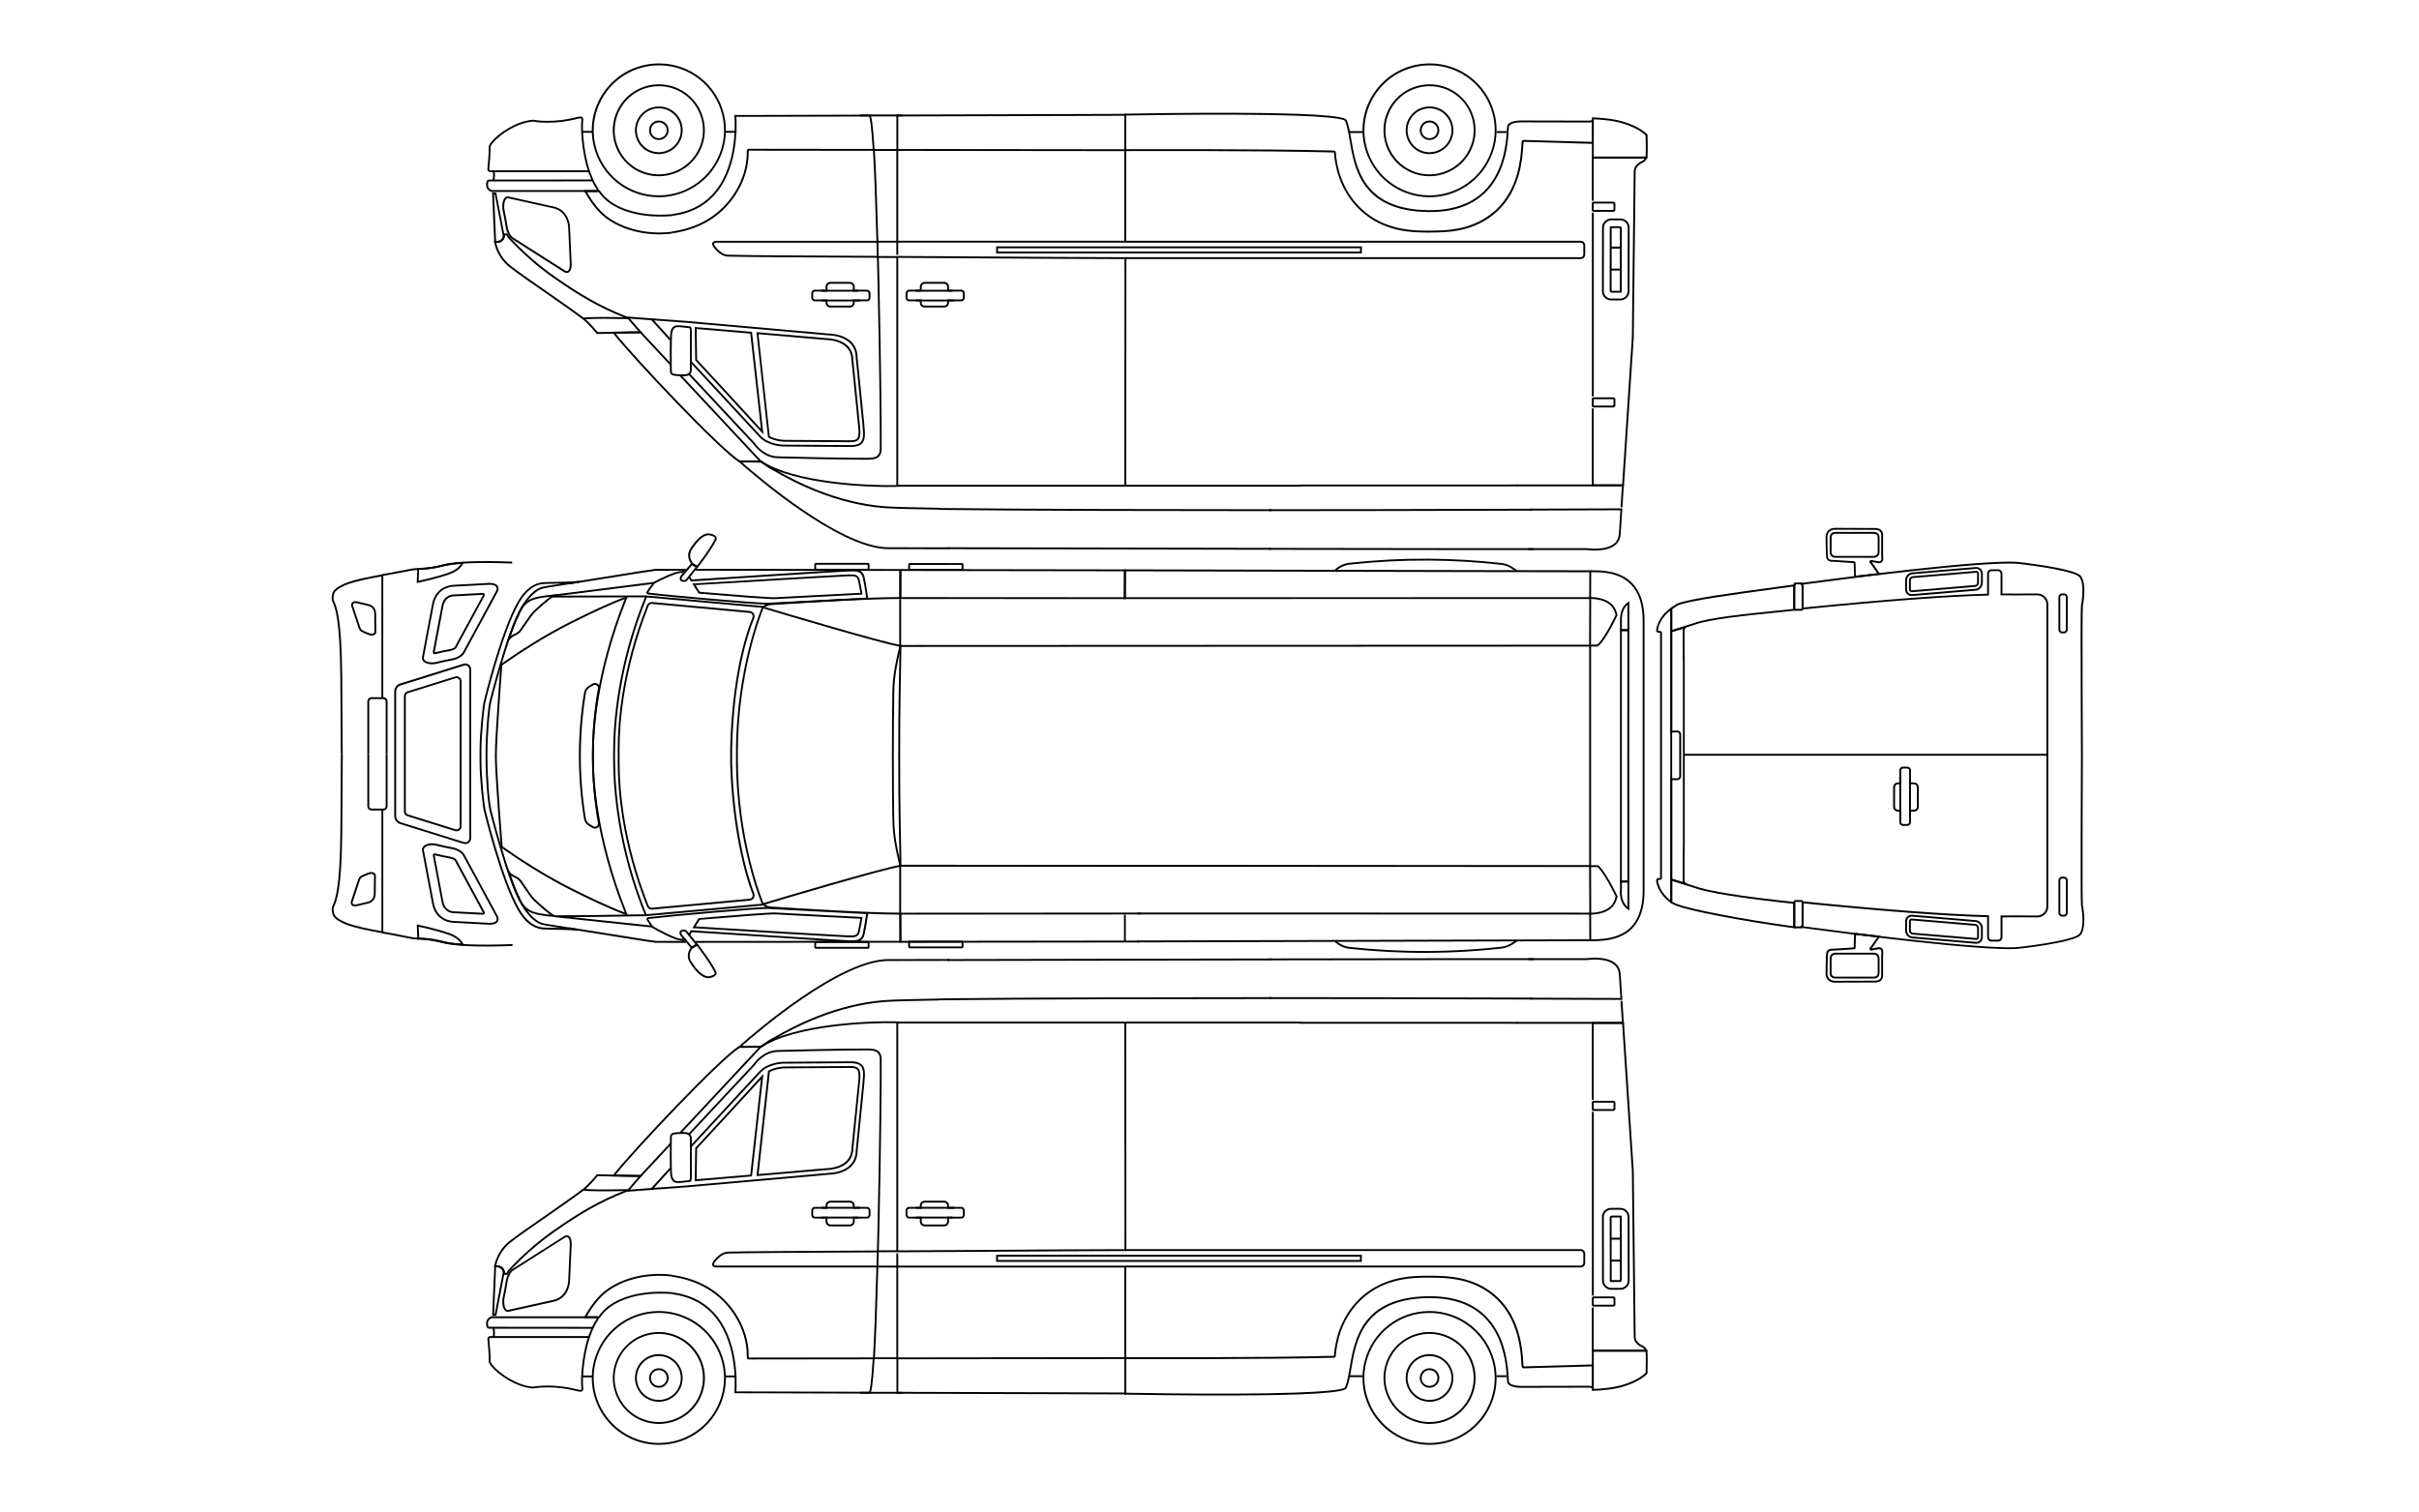 <svg xmlns="http://www.w3.org/2000/svg" id="Calque_6" viewBox="0 0 800.5 500.5"><defs><style>.cls-1{fill:none;stroke:#000;stroke-miterlimit:10;stroke-width:.6px;}</style></defs><path d="m287.75,186.89v1.41c0,.27-.22.57-.52.57h-17.25c-.3,0-.52-.3-.52-.57v-1.41c0-.32.22-.57.52-.57h17.25c.3,0,.52.24.52.57Zm-.62,1.37v-1.32h-17.06v1.32s17.06,0,17.06,0Z"></path><path d="m287.75,312.05v1.41c0,.27-.22.57-.52.57h-17.25c-.3,0-.52-.3-.52-.57v-1.41c0-.32.22-.57.52-.57h17.25c.3,0,.52.25.52.57Zm-17.68,1.37h17.06v-1.32h-17.06v1.32Z"></path><rect x="182.53" y="194.76" width="33.94" height=".62" transform="translate(-22.89 26.57) rotate(-7.21)"></rect><path d="m227.16,188.28l-.43.51c-.21.25-.44.51-.67.79l-.12.14-.18-.05c-1.43-.35-6.49,2.06-9.26,3.54l-.29-.54c1.24-.66,7.36-3.87,9.5-3.63.04-.05.08-.09.12-.14-7.43,0-8.74.01-8.85.02-.61.05-7.57,1.12-15.3,2.38l-6.38,1.02c-2.47.4-4.87.78-7.02,1.12l-.1-.61c2.15-.34,4.55-.73,7.02-1.12l6.38-1.02c7.86-1.29,14.71-2.34,15.35-2.39.21-.01,3.42-.02,9.56-.02h.67Z"></path><path d="m207.82,197.24l-.26.65c-9.99,24.69-11.07,44.18-11.07,51.41v1.71c0,7.25,1.08,26.77,11.07,51.46l.26.65-.66-.24c-5.86-2.17-12.23-5.25-18.23-8.26-9.03-4.52-17.64-10.19-23.27-14.15l.36-.51c5.62,3.95,14.2,9.6,23.19,14.1,5.77,2.88,11.87,5.84,17.52,7.98-9.79-24.48-10.85-43.82-10.85-51.04v-1.71c0-7.21,1.06-26.51,10.85-50.99-5.7,2.16-11.82,5.12-17.6,8.02-8.95,4.47-17.5,10.1-23.1,14.04l-.36-.51c5.62-3.95,14.2-9.6,23.18-14.09,6.02-3.01,12.41-6.1,18.32-8.29l.66-.24Z"></path><path d="m166.32,280.18l-.62.05c-.02-.24-1.92-24.08-1.92-29.61v-.88c0-5.55,1.8-29.38,1.81-29.6l.62.05c-.02.23-1.81,24.02-1.81,29.55v.88c0,5.5,1.9,29.32,1.92,29.56Z"></path><path d="m184.86,303.56l-1.51-.07c-2.36-.1-5.45-.72-5.49-.72-4.46-.95-5.55-3.44-6.61-5.86-.09-.2-.18-.4-.26-.6h0s-.17-.26-.17-.26c-.86-1.93-1.82-4.46-2.85-7.5l-.94-2.77,1.49,2.51c.57.96,1.25,1.29,1.97,1.63.73.35,1.48.72,2.15,1.7l.77,1.13c1.53,2.26,2.85,4.2,3.7,4.97l.32.3c1.48,1.35,4.54,4.16,6.07,4.89l1.37.65Zm-13.6-8.02l.16.23c.14.3.27.59.4.89,1.04,2.37,2.03,4.62,6.17,5.5.02,0,2.1.42,4.12.62-1.67-1.17-3.9-3.21-5.1-4.31l-.32-.3c-.9-.82-2.18-2.7-3.79-5.08l-.77-1.13c-.58-.84-1.22-1.16-1.91-1.49-.39-.19-.79-.38-1.17-.67.79,2.25,1.53,4.18,2.21,5.73Z"></path><path d="m184.85,196.74l-1.37.65c-1.52.73-4.59,3.54-6.07,4.89l-.32.3c-.84.77-2.17,2.72-3.7,4.97l-.77,1.13c-.67.98-1.42,1.34-2.15,1.7-.72.35-1.4.68-1.97,1.63l-1.49,2.51.94-2.77c1.03-3.05,1.99-5.57,2.85-7.5l.13-.28.05.02c.09-.2.18-.4.27-.6,1.06-2.41,2.15-4.91,6.61-5.86.03,0,3.13-.62,5.49-.73l1.51-.07Zm-15.81,13.75c.38-.29.78-.48,1.17-.67.68-.33,1.33-.64,1.91-1.49l.77-1.13c1.62-2.38,2.9-4.26,3.8-5.08l.32-.3c1.2-1.1,3.43-3.14,5.1-4.31-2.02.2-4.1.61-4.13.62-4.14.88-5.12,3.12-6.17,5.5-.13.3-.26.59-.4.89l-.13.28-.04-.02c-.68,1.55-1.42,3.46-2.2,5.7Z"></path><path d="m298.2,213.5v.27c-.02.43-.2,1.21-.47,2.39-.64,2.78-1.72,7.43-1.8,12.99v.78q-.16,7.58-.16,19.58v1.36q0,11.99.14,19.58l.02.83c.08,5.54,1.15,10.18,1.8,12.95.27,1.17.45,1.95.46,2.37v.27s-.26.04-.26.04c-5.71.88-40.62,11.24-45.38,12.68l-.26.08-.11-.25c-.09-.19-8.62-20.4-8.62-48.07v-2.39c0-27.62,8.53-47.87,8.62-48.07l.11-.25.26.08c4.79,1.46,39.79,11.89,45.38,12.73l.27.04Zm-3.04,37.37v-1.36q0-12,.14-19.59v-.78c.09-5.62,1.18-10.31,1.83-13.12.2-.88.36-1.57.42-2-6.32-1.11-39.31-10.92-44.92-12.62-.98,2.4-8.46,21.73-8.46,47.56v2.39c0,25.87,7.49,45.17,8.46,47.56,5.59-1.69,38.5-11.44,44.92-12.57-.06-.42-.22-1.11-.42-1.98-.65-2.79-1.74-7.47-1.81-13.08l-.02-.83q-.14-7.59-.14-19.59Z"></path><path d="m377.55,302.06v.62c-44.57,0-74.02.01-79.27.04l.02,8.7c.48,0,1.5,0,2.97,0,12.49-.01,57.33-.06,75.88-.09v.62c-18.55.03-63.38.08-75.88.09h-3.59s-.02-9.93-.02-9.93h.31c4.29-.03,34.05-.04,79.59-.04Z"></path><path d="m526.11,286.35v.62c-18.6,0-82.2-.03-138.22-.06l-90.2-.04v-.3c-.14-7.96-.23-12.78-.29-16.12q-.14-7.58-.14-19.58v-1.36q0-11.99.14-19.58c.06-3.34.16-8.16.29-16.13v-.3h.31c15.01,0,63.64-.03,112.65-.05,49.52-.02,99.41-.04,115.37-.05v.62c-15.96,0-65.85.03-115.37.05-48.68.02-96.99.04-112.35.05-.13,7.78-.22,12.52-.28,15.82q-.14,7.58-.14,19.56v1.36q0,11.99.14,19.56c.06,3.3.15,8.04.28,15.82l89.6.04c56.02.02,119.62.05,138.22.06Z"></path><path d="m539.19,301.36l-.48-.32c-.33-.22-.64-.47-.9-.74-1.14-1.18-1.73-2.86-1.76-4.98v-.03c.03-.36.05-.71.05-1.04v-2.75h3.07l.02,9.87Zm-2.52-6.04c.03,1.95.56,3.48,1.59,4.55.1.1.2.2.32.3v-8.06h-1.85v2.13c0,.35-.02.71-.05,1.08Z"></path><path d="m539.19,199.01l-.02,9.86h-3.07v-2.75c0-.13,0-.25-.01-.38l-.02-.47h.03c-.04-2.19.58-4.02,1.75-5.23.26-.27.55-.51.86-.72l.48-.32Zm-.63,9.24v-8.04c-.09.09-.18.18-.27.27-1.11,1.15-1.65,2.9-1.57,5.09v.31s0,0,0,0c0,.08,0,.17,0,.25v2.13h1.84Z"></path><path d="m539.17,208.28v.31c-.02,9.96-.03,25.97-.03,39.69v3.75c0,13.72.02,29.77.03,39.74v.31s-3.07,0-3.07,0v-83.8h3.07Zm-2.46,83.18h1.84c-.01-9.99-.03-25.85-.03-39.43v-3.75c0-13.58.02-29.4.03-39.38h-1.84v82.57Z"></path><path d="m372.56,188.47l-.04,9.83h-.31c-44.73,0-69.72-.01-74.27-.04h-.31s.04-9.6.04-9.6h.62s-.03,8.99-.03,8.99c5.27.03,30.04.04,73.65.04l.03-8.6h-.88s0-.62,0-.62h1.5Z"></path><path d="m371.06,188.47v.62c-25.25-.04-50.96-.08-73.08-.11v-.62c22.12.03,47.83.07,73.08.11Z"></path><path d="m535.27,203.67l-.05.09c-4.93,10.11-6.61,10.23-6.63,10.23h-2.72s.06-16.41.06-16.41h.32c5.3.21,8.24,2.17,8.99,5.99l.02.1Zm-6.74,9.7c.29-.19,2.12-1.64,6.09-9.78-.72-3.41-3.29-5.12-8.07-5.37l-.05,15.15h2.03Z"></path><path d="m535.28,296.66l-.02.1c-.74,3.85-3.69,5.82-9,6.02h-.32s-.06-16.4-.06-16.4h3.21s-.05.19-.05.19c.63.51,2.52,2.5,6.2,10l.05.09Zm-8.72,5.49c4.8-.25,7.37-1.97,8.08-5.41-3.89-7.93-5.67-9.48-6.04-9.74h-2.09s.06,15.15.06,15.15Z"></path><path d="m214.12,197.6c-9.22,22.58-10.6,42.05-10.6,51.65v1.85c0,9.7,1.36,29.3,10.49,51.66l-.57.23c-9.17-22.46-10.54-42.15-10.54-51.89v-1.85c0-9.64,1.38-29.21,10.64-51.89l.57.23Z"></path><path d="m285.44,196.8l-4.66.24c-7.87.41-23.05,1.2-24.52,1.27-1.47.08-13.09-.81-23.03-1.67l-.08-.32-.02.31h-.05s-.06-.32-.06-.32v.28s-.01.02-.01.02v.02s-.05,0-.05,0h-.03s-.06,0-.06,0c0,0-.02,0-.03,0l-.21-.02s0,0,0,0c0,0-.02,0-.03,0l-1.4-.14-2.14-3.32.53-.03c13.06-.78,49.27-2.94,50.45-2.94.25,0,.51,0,.77-.02,1.6-.06,3.24-.12,3.65,1.61.39,1.62.77,3.83.92,4.71l.06.34Zm-52.53-.81h0s.26.02.26.02l.08.32v-.31c9.99.87,21.58,1.75,22.96,1.68,1.48-.07,16.67-.86,24.54-1.27l3.97-.21c-.16-.93-.51-2.89-.85-4.33-.27-1.12-1.17-1.21-3.01-1.14-.29.01-.55.02-.81.02-1.05,0-33.21,1.9-49.89,2.91l1.41,2.19h.07s.02,0,.02,0l.19.02.37.03.02.31.04-.31.54.05.03.31.02-.16-.03-.14h.05s0-.01,0-.01Zm-1.41.19l.02-.09h-.02s0,.09,0,.09Z"></path><path d="m231.13,187.53l-.24.31c-1.06,1.36-2.24,2.83-3.52,4.37-.08.09-.44.41-1.04.41-.34,0-.71-.11-1.08-.32-.19-.14-.28-.34-.31-.6-.04-.42.13-.96.41-1.28,1.55-1.77,2.84-3.35,3.33-3.94l.19-.24.24.2c.24.19.72.51,1.66.92l.36.16Zm-5.58,4.04s0,.05,0,.08c.01.12.05.16.05.16.23.13.49.21.73.21.37,0,.58-.2.59-.21,1.16-1.41,2.26-2.76,3.25-4.03-.49-.23-.89-.45-1.19-.66-.59.72-1.77,2.15-3.16,3.73-.15.17-.26.48-.26.73Z"></path><path d="m237.2,178.16c0,.26-.1.55-.29.88l-.14.25c-.49.91-1.78,3.32-5.71,8.43l-.15.19-.22-.09c-.29-.12-.54-.24-.76-.35l-.99-.58c-.1-.07-.15-.12-.2-.15l-.1-.09v-.14c-.08-.11-1.84-2.32-.26-4.85,1.2-1.91,3.58-5.12,6.05-5.12.21,0,.41.02.61.07,1.15.26,1.84.65,2.06,1.16.05.13.08.26.08.4Zm-6.47,8.99c3.79-4.94,5.03-7.27,5.51-8.15h0s.14-.26.14-.26c.19-.32.25-.57.18-.73-.06-.15-.35-.52-1.63-.8-.15-.03-.32-.05-.48-.05-2.17,0-4.39,3.03-5.52,4.83-1.35,2.16.14,4.03.21,4.11.06.07.1.16.12.25.01.01.03.02.05.03l.94.55c.14.07.3.14.49.23Z"></path><path d="m298.26,188.35l-.04,9.91h-.31c-9.75-.06-31.44,1.31-39.61,1.82h-.08c-1.5.1-2.47.16-2.79.18-1.52.08-2.22.63-2.45.87l-.1.1h-.15s-38.98-3.51-38.98-3.51c-.07,0-1.85,0-4.6,0-6.64.01-18.93.04-26.32.06v-.62c7.38-.02,19.68-.05,26.32-.06,2.75,0,4.53,0,4.59,0h.04s0,0,0,0h.26s0,.03,0,.03l38.59,3.46c.4-.36,1.23-.87,2.75-.95.31-.02,1.29-.08,2.76-.17h.11c8.09-.52,29.43-1.86,39.34-1.83l.03-8.67c-23.37-.03-53.93-.07-67.52-.07v-.62c13.65,0,44.42.04,67.83.08h.31Z"></path><path d="m287.26,197.78c0,.15-.05.3-.15.41-.11.13-.28.22-.45.23h-.21c-5.06.27-30.42,1.57-32.39,1.71-.07,0-.17,0-.29,0-3.84,0-31.84-2.46-39.31-3.37-.22-.03-.41-.17-.5-.36-.09-.2-.08-.43.05-.61l.83-1.27,1.31-1.73.49.37-1.28,1.7-.83,1.27c7.47.94,35.41,3.39,39.24,3.39.1,0,.19,0,.25,0,1.97-.13,27.33-1.43,32.4-1.69h.21c-.08-.72-.57-4.21-1.11-6.61-.46-2.22-2.39-2.15-4.09-2.08-.29.01-.58.02-.85.02-1.17,0-32.95,2.06-51.78,3.29h-.18s-.28-.42-.28-.42c-.04-.07-.14-.27-.23-.47-.07-.15-.14-.31-.17-.36l.52-.34c.04.06.13.25.22.44.07.16.15.33.18.38l.08.13c18.86-1.23,50.46-3.28,51.64-3.28.27,0,.54-.01.83-.02,1.75-.07,4.15-.16,4.71,2.57.54,2.42,1.03,5.93,1.13,6.61,0,.03,0,.06,0,.1Z"></path><path d="m526.56,188.79l-.04,9.48h-.58s-58.87,0-58.87,0c-41.66.02-63.5.02-94.83.02h-.31l.04-9.83h.31c21.46.04,59.91.11,121.2.26,1.98,0,3.08,0,3.12,0,7.25.04,21.57.05,29.47.05h.49Zm-.65,8.86l.03-8.24c-7.92,0-22.13-.01-29.34-.05-.04,0-1.14,0-3.12,0-61-.15-99.37-.23-120.89-.26l-.03,8.6c31.16,0,53,0,94.52-.02l58.84-.02Z"></path><path d="m544.21,205.39v89.53c0,5.53-1.42,9.75-4.22,12.54-4.12,4.1-10.74,4.08-13.56,4.07l-.03-.62c2.78,0,9.21.03,13.16-3.89,2.68-2.67,4.04-6.74,4.04-12.1v-89.53c0-5.35-1.36-9.41-4.04-12.08-3.98-3.96-10-3.93-12.57-3.91h-.7v-.62h.7c2.64-.01,8.84-.05,13.01,4.09,2.8,2.79,4.22,7,4.22,12.51Z"></path><path d="m526.56,311.53h-2.5c-1.55,0-10.67.03-23.79.07-35.35.1-101.16.28-123.96.33v-.62c22.79-.05,88.6-.23,123.96-.33,13.12-.04,22.25-.06,23.79-.07h1.88s-.03-8.2-.03-8.2l-56.74-.02c-41.17-.01-63.14-.02-92.85-.02v-.62c29.72,0,51.68,0,92.85.02l56.78.02h.58s.04,9.42.04,9.42Z"></path><path d="m502.08,311.64l-1.42.93c-1.2.79-2.48,1.26-3.78,1.41-8.01.89-16.14,1.37-24.17,1.42-8.73.05-17.54-.41-26.16-1.35-1.68-.18-3.34-.93-4.8-2.16l.4-.47c1.36,1.15,2.91,1.85,4.46,2.02,8.6.94,17.38,1.39,26.09,1.35,8.01-.05,16.12-.52,24.11-1.41,1.21-.14,2.39-.58,3.51-1.31l1.42-.93.34.52Z"></path><path d="m502.08,188.67l-.34.52-1.42-.93c-1.12-.74-2.3-1.18-3.51-1.31-7.99-.89-16.1-1.37-24.11-1.41-8.71-.05-17.49.41-26.09,1.35-1.56.17-3.1.87-4.47,2.02l-.4-.47c1.46-1.23,3.12-1.98,4.8-2.16,8.63-.94,17.43-1.4,26.16-1.35,8.03.05,16.16.52,24.17,1.42,1.31.15,2.58.62,3.78,1.41l1.42.93Z"></path><path d="m318.83,186.91v1.41c0,.27-.22.57-.52.57h-17.25c-.3,0-.52-.3-.52-.57v-1.41c0-.2.09-.38.24-.48l.08-.05h17.63c.21.08.35.29.35.53Zm-17.68,1.37h17.06v-1.3s-17.06.02-17.06.02v1.28Z"></path><path d="m318.83,311.91v1.41c0,.27-.22.57-.52.57h-17.25c-.3,0-.52-.3-.52-.57v-1.41c0-.2.09-.38.24-.48l.08-.05h17.63c.21.08.35.29.35.53Zm-17.68,1.37h17.06v-1.3s-17.06.02-17.06.02v1.28Z"></path><path d="m298.26,312.03h-.31c-28.35.03-53.32.05-67.84.05v-.62c10.21,0,25.59-.01,43.67-.03-10.57-.65-31.09-1.99-44.85-2.88l-.05.07c-.04.06-.15.28-.26.48-.12.23-.24.45-.28.51l-.51-.34c.04-.06.14-.25.24-.45.12-.23.24-.47.29-.54l.24-.37h.18c18.83,1.24,50.6,3.3,51.78,3.3.25,0,.52,0,.78.02.34.01.64.02.93.02,1.44,0,2.83-.26,3.22-2.15.53-2.36,1.03-5.84,1.12-6.52l-.46-.05c-9.06-.48-30.34-1.6-32.16-1.68-2.34-.15-31.76,2.41-39.48,3.36l1.86,2.86-32.77-3.48.03-.62c5.9.02,15.6-.09,28.84-.32.61-.01,1.02-.02,1.18-.02h.02s.1,0,.1,0l39.08-3.56.1.11c.23.25.93.83,2.45.91.28.01,1.12.07,2.37.14l.42.03c7.94.5,29.05,1.83,39.1,1.83h.92s0,.31,0,.31l.02,9.62Zm-13.64-.6c4.24,0,8.59,0,13.02-.01l-.02-8.69h-.3c-2.71,0-6.23-.1-10.07-.25,0,.06.01.12,0,.18-.1.69-.59,4.2-1.13,6.58-.24,1.16-.81,1.82-1.51,2.19Zm-70.71-7.2c0-.09.02-.18.06-.27.09-.2.28-.34.5-.36,7.29-.89,33.91-3.23,38.92-3.37-.33-.17-.58-.35-.74-.51l-38.87,3.53h-.02c-.07,0-.47,0-1.14.02-9.64.17-17.43.27-23.24.31l25.79,2.73-1.14-1.74c-.07-.11-.11-.23-.11-.35Z"></path><path d="m285.44,303.52l-.06.34c-.15.9-.54,3.16-.92,4.76-.41,1.73-2.05,1.67-3.64,1.62-.28,0-.53-.02-.78-.02-1.05,0-34.51-1.98-50.43-2.98l-.52-.03,2.12-3.34h.15c10.95-.94,23.56-1.9,24.89-1.85h.01c1.91.14,27.72,1.44,28.82,1.49l.35.02Zm-55.26,3.13c16.11,1.01,48.84,2.95,49.87,2.95.25,0,.52,0,.79.02,1.86.07,2.76-.02,3.03-1.14.34-1.41.68-3.34.85-4.37-3.28-.16-26.61-1.34-28.48-1.47-1.31-.04-14,.92-24.66,1.82l-1.4,2.2Z"></path><path d="m237.13,322.13c0,.15-.03.29-.09.43-.23.51-.93.9-2.07,1.16-1.97.43-4.35-1.39-6.7-5.14-1.54-2.45.06-4.57.24-4.79l.15-.28.08.04s.1-.08.17-.13l.94-.57c.23-.12.49-.25.78-.38l.22-.1.15.2c3.8,4.97,5.15,7.4,5.65,8.32.08.14.14.25.19.34.19.35.29.65.29.92Zm-8.9-5.75c0,.57.15,1.2.56,1.87,2.17,3.46,4.37,5.23,6.04,4.86,1.28-.29,1.57-.66,1.64-.81.08-.18.02-.43-.17-.79-.05-.08-.11-.2-.19-.35-.49-.89-1.79-3.24-5.45-8.05-.19.09-.36.18-.51.25l-.9.55c-.15.11-.2.18-.2.18h0s-.02.04-.04.06c-.06.07-.77.97-.77,2.21Z"></path><path d="m231.09,312.8l-.35.16c-.94.44-1.42.76-1.65.96l-.24.2-.2-.25c-.49-.6-1.79-2.21-3.37-4.04-.29-.3-.46-.83-.42-1.26.03-.26.14-.46.31-.57.39-.22.76-.33,1.12-.33.61,0,.97.33,1,.37,1.29,1.57,2.49,3.06,3.56,4.45l.24.31Zm-2.15.46c.31-.22.7-.45,1.19-.69-1.01-1.3-2.12-2.69-3.3-4.12,0,0,0,0,0,0,0,0-.2-.17-.55-.17-.24,0-.52.08-.8.24.01,0,0,.03-.01.11-.03.25.09.61.25.77l.02.02c1.41,1.64,2.61,3.1,3.2,3.83Z"></path><path d="m227.14,312.09h-.66c-9.25,0-9.47-.02-9.54-.02-.64-.05-7.63-1.13-15.36-2.39l-.1-.02-6.72-1.07c-2.32-.37-4.56-.73-6.58-1.05l.1-.61c2.03.32,4.27.68,6.59,1.05l6.82,1.09h0s.03,0,.05,0h.04c7.68,1.26,14.59,2.33,15.21,2.37.12,0,1.78.02,8.84.02-.04-.05-.08-.09-.12-.14-.09.01-.18.02-.27.02-1.86,0-6.19-2.29-9.29-4.02-.23-.13-.4-.22-.5-.28l.29-.54c.1.06.28.15.51.28,1.75.97,7.07,3.94,8.99,3.94.11,0,.22-.01.31-.04l.19-.05.13.15c.23.27.45.54.66.79l.42.51Z"></path><path d="m191.77,192.84c-1.25.2-2.46.39-3.6.57-1.76.29-3.38.54-4.69.75h-.06c-2.02.32-3.34.52-3.83.67-3.2.87-6.14,5.26-7.37,7.73-4.15,7.99-9.55,29.38-9.6,29.59-.62,2.58-1.32,10.68-1.32,17.65v.73c0,7.03.69,15.11,1.32,17.65.6,2.48,2.67,10.31,4.96,17.45l.08.24c1.75,5.44,3.29,9.46,4.57,11.95,1.25,2.47,4.21,6.87,7.37,7.73.49.14,1.82.35,3.83.66,1.32.2,2.96.46,4.74.75l3.19.51-.08.61c-2.77-.27-6.08-.32-8.49-.36-1.6-.03-2.87-.05-3.45-.12-3.16-.4-5.88-2.6-8.08-6.52-5.62-9.79-11.11-32.47-11.16-32.7-.38-1.44-1.41-10.71-1.41-16.42v-3.56c0-5.69,1.03-14.93,1.41-16.37.05-.22,5.54-22.91,11.16-32.75,2.2-3.88,5-6.13,8.08-6.52.6-.08,1.94-.1,3.63-.13,2.49-.04,5.9-.1,8.72-.37l.08.61Zm-31.08,57.68v-.73c0-7.01.7-15.18,1.33-17.79.05-.21,5.47-21.67,9.65-29.72.35-.7,3.56-6.9,7.75-8.04.52-.15,1.86-.36,3.87-.67h.09c.75-.13,1.6-.26,2.52-.41-1.05.03-2.04.05-2.92.06-1.67.03-3,.05-3.56.12-2.88.37-5.52,2.52-7.62,6.22-5.58,9.76-11.04,32.37-11.1,32.59-.38,1.43-1.39,10.57-1.39,16.22v3.56c0,5.67,1.01,14.84,1.39,16.27.06.23,5.52,22.83,11.1,32.55,2.1,3.75,4.67,5.84,7.62,6.22.54.07,1.8.09,3.38.12.81.01,1.73.03,2.69.05-.78-.12-1.5-.23-2.15-.33-2.04-.31-3.39-.52-3.91-.68-4.14-1.12-7.39-7.33-7.75-8.04-1.31-2.54-2.88-6.66-4.67-12.23l-.14-.24.05-.03c-2.26-7.09-4.31-14.81-4.9-17.27-.63-2.57-1.33-10.72-1.33-17.79Z"></path><path d="m198.5,272.65c0,.38-.13.73-.38,1.03-.31.37-.77.59-1.25.59-.28,0-.57-.08-.82-.23l-1.21-.71c-.84-.49-1.41-1.32-1.57-2.28-1.15-7-1.72-14.14-1.7-21.24.02-6.85.59-13.76,1.7-20.52h0c.15-.94.72-1.77,1.54-2.26l1.22-.73c.68-.41,1.57-.25,2.08.35.31.37.44.84.35,1.33-1.28,7.21-1.93,14.38-1.93,21.32v1.71c0,7.08.63,14.06,1.93,21.35.02.1.03.2.03.3Zm-6.31-22.47c0,6.94.57,13.93,1.69,20.77.13.77.59,1.44,1.27,1.84l1.21.71c.16.09.33.14.51.14.3,0,.58-.13.78-.37.19-.23.27-.52.22-.82-1.31-7.32-1.94-14.34-1.94-21.45v-1.71c0-6.98.65-14.19,1.94-21.43.05-.3-.02-.59-.22-.82-.31-.37-.88-.47-1.29-.22l-1.22.73c-.67.4-1.13,1.07-1.25,1.83h0c-1.1,6.73-1.67,13.61-1.69,20.42,0,.12,0,.24,0,.36Z"></path><path d="m249.71,296.39c0,.31-.09.62-.25.89-.29.47-.77.77-1.32.82l-32.31,2.98c-.76.07-1.48-.38-1.76-1.08-8.4-21.22-9.65-38.88-9.65-47.53v-4.63c0-8.62,1.25-26.26,9.65-47.48.26-.65.9-1.09,1.61-1.09.05,0,.1,0,.15,0l32.31,2.98c.55.05,1.03.35,1.32.82s.33,1.03.13,1.54c-2.47,6.1-6.71,19.8-7.32,42.98v5.16c.62,21.15,4.9,36.96,7.33,42.97.09.21.13.43.13.65Zm-44.68-43.92c0,8.6,1.25,26.18,9.61,47.3.18.45.64.74,1.13.69l32.31-2.98c.35-.03.66-.22.85-.52.18-.3.21-.66.08-.99-2.44-6.05-6.75-21.95-7.37-43.2v-5.18c.62-23.29,4.88-37.06,7.37-43.2.13-.33.1-.69-.08-.99-.18-.3-.49-.49-.85-.52l-32.31-2.98s-.07,0-.1,0c-.45,0-.87.28-1.03.7-8.36,21.12-9.61,38.67-9.61,47.25v4.63Z"></path><rect x="297.58" y="286.67" width=".62" height="15.7"></rect><rect x="297.58" y="198.31" width=".62" height="15.5"></rect><rect x="525.9" y="213.8" width=".62" height="72.86"></rect><path d="m656.16,189.91v2.98c0,1.34-1.06,2.51-2.37,2.62l-20.97,1.77c-.62.05-1.21-.14-1.66-.55-.46-.42-.71-1.01-.71-1.67v-2.98c0-1.34,1.06-2.51,2.37-2.62l20.97-1.77c.62-.05,1.21.14,1.66.55.46.42.71,1.01.71,1.67Zm-25.09,5.15c0,.48.18.91.51,1.21.32.29.74.43,1.19.39l20.97-1.77c.99-.08,1.8-.98,1.8-2.01v-2.98c0-.48-.18-.91-.51-1.21h0c-.32-.29-.74-.43-1.19-.39l-20.97,1.77c-.99.08-1.8.98-1.8,2.01v2.98Z"></path><path d="m654.88,189.91v2.98c0,.68-.55,1.3-1.2,1.36l-20.97,1.77c-.26.02-.51-.06-.69-.22-.19-.18-.3-.44-.3-.73v-2.98c0-.68.55-1.3,1.2-1.36l20.97-1.77c.34-.03.56.11.69.22.19.18.3.44.3.73Zm-22.54,5.15c0,.12.04.22.1.28.05.05.12.07.22.06l20.97-1.77c.33-.03.64-.39.64-.74v-2.98c0-.12-.03-.22-.1-.28-.05-.05-.12-.07-.22-.06l-20.97,1.77c-.33.03-.64.38-.64.74v2.98Z"></path><path d="m621.98,177.86v4.87c0,1.09-.77,1.89-1.84,1.89h-12.82c-1.06,0-1.84-.79-1.84-1.89v-4.87c0-1.05.76-1.79,1.84-1.79h12.82c1.08,0,1.84.74,1.84,1.79Zm-15.87,4.87c0,.75.5,1.27,1.22,1.27h12.82c.72,0,1.22-.52,1.22-1.27v-4.87c0-.71-.48-1.17-1.22-1.17h-12.82c-.74,0-1.22.46-1.22,1.17v4.87Z"></path><path d="m596.81,193.7v7.53c0,.51-.27.94-.59.94h-2.17c-.31,0-.59-.45-.59-.94v-7.53c0-.47.28-.89.59-.89h2.17c.33,0,.59.39.59.89Zm-.69,7.84c.03-.05.07-.16.07-.32v-7.53c0-.13-.03-.22-.06-.27h-1.99s-.07.14-.07.27v7.53c0,.15.05.26.08.32h1.96Z"></path><path d="m558.75,206.96l-.87.86c-.25.25-.39.48-.43.68-.04.55.02,10.78.07,11.58v.02s0,58.36,0,58.36c-.05.85-.11,12.56-.07,13.14.03.19.18.42.42.66l.86.86-5.98-1.77v-33.93l.41.14c.09.02.7.04.83.04h1.06c.36,0,.65-.29.65-.65v-13.87c0-.36-.29-.65-.65-.65h-1.06c-.13,0-.74.02-.85.05l-.41.14.02-.44v-33.45l5.99-1.77Zm-1.91,82.45c0-3.51.02-9.98.1-11.04h-.02v-58.19h.02c-.12-1.38-.11-11.69-.09-11.77.01-.09.04-.17.07-.26l-3.54,1.04v32.64c.29-.02.62-.02.62-.02h1.06c.7,0,1.27.57,1.27,1.27v13.87c0,.7-.57,1.27-1.27,1.27h-1.06s-.33,0-.62-.02v32.69l3.54,1.04c-.03-.09-.06-.17-.07-.26,0-.03,0-.94,0-2.27Z"></path><path d="m596.81,298.85v7.53c0,.5-.26.89-.59.89h-2.17c-.32,0-.59-.42-.59-.89v-7.53c0-.49.28-.94.59-.94h2.17c.32,0,.59.43.59.94Zm-.68,7.8s.06-.14.06-.27v-7.53c0-.16-.04-.26-.07-.32h-1.96c-.03.06-.08.17-.08.32v7.53c0,.14.04.23.07.27h1.99Z"></path><path d="m594.33,307.33l-.53-.07c-17.78-2.44-34.67-5.69-39.29-7.55h0c-.52-.21-1.04-.47-1.59-.8l-.15-.09v-8.05l8,2.51c4.46,1.66,15.56,3.43,33.01,5.28l.28.03v7.79c0,.16.03.31.09.46l.2.49Zm-39.59-8.19h0c4.47,1.8,21.41,5.06,38.7,7.45,0-.07-.01-.14-.01-.2v-7.24c-17.34-1.85-28.39-3.62-32.86-5.28l-7.18-2.25v6.86c.47.27.92.49,1.36.67Z"></path><path d="m553.35,200.91v98.25l-.48-.33c-3.9-2.67-4.9-6.53-4.8-7.56.01-.16.08-.3.2-.41.36-.31,1.09-.26,1.1-.26l-.03-.07.02-.09v-34.45c0-16.49.01-34.42.01-46.38v-.07l.03-.07c-.06,0-.77.05-1.13-.26-.12-.1-.19-.24-.2-.41-.09-1.02.91-4.9,4.8-7.56l.48-.33Zm-.62,97.07v-95.88c-3.26,2.48-4.14,5.76-4.05,6.66.08.07.42.11.64.1.23-.02.46.08.58.27.11.17.14.36.08.55,0,11.97,0,29.86,0,46.32v34.39c.06.19.03.39-.08.56-.13.19-.35.29-.57.28-.21-.02-.56.03-.65.11-.07.77.76,4.13,4.06,6.65Z"></path><path d="m594.33,193.37l-.2.49c-.06.15-.09.3-.09.46v7.79l-.28.03c-1.84.2-3.77.39-5.73.59-10.53,1.07-22.46,2.29-27.26,4.07l-8.01,2.51v-8.05l.15-.09c.17-.1.42-.28.7-.47.52-.37,1.12-.79,1.51-.94,3.92-1.58,17.07-3.37,32.29-5.44,2.09-.28,4.22-.58,6.38-.87l.53-.07Zm-.9,8.19v-7.23c0-.07,0-.14.01-.2-2.01.28-3.99.55-5.93.81-15.19,2.07-28.3,3.86-32.14,5.4-.33.13-.91.55-1.39.88-.22.15-.42.3-.59.4v6.86l7.2-2.26c4.86-1.8,16.83-3.02,27.39-4.1,1.86-.19,3.7-.38,5.45-.56Z"></path><path d="m623.21,184.7c0,.45-.08,1.01-.43,1.37-.31.32-.79.42-1.42.31-1.13-.19-1.62-.29-1.83-.34l-.09-.02-.06-.07c-.09,0-.09.01-.09.03,0,0,0,.01,0,.02,0,0,.02,0,.04.01l.09.03,2.93,4.18-.52.06c-2.62.29-5.26.59-7.91.91l-.34.04-.13-4.84-6.89-.45c-.69.08-2.04-.13-2.23-1.5-.19-1.78-.19-7.01-.19-7.06.12-1.01.9-2.66,3.1-2.66,2.84,0,13.15.05,13.26.05.12,0,1.27-.03,2.02.68.43.41.64.97.64,1.69v6.87s.06.32.06.7Zm-3.46.75c.24.05.73.15,1.72.32.42.08.71.03.87-.13.32-.33.28-1.16.2-1.51,0-.04-.01-.08-.01-.13v-6.87c0-.54-.15-.96-.45-1.24-.58-.55-1.55-.51-1.59-.51-.12,0-10.43-.05-13.27-.05-2.18,0-2.46,1.87-2.49,2.08,0,.02,0,5.21.19,6.96.15,1.09,1.4.98,1.54.96h.03s.09,0,.09,0l6.86.44c.33.02.58.28.59.61l.11,4.16c2.36-.28,4.72-.55,7.06-.81l-2.22-3.18c-.34-.16-.35-.41-.34-.62.02-.29.25-.6.7-.6.14,0,.28.05.39.13Z"></path><path d="m689.75,304.56c0,1.87-.27,3.8-1.19,4.93-2.16,2.6-20.99,4.6-21.18,4.62-12.46.63-54.02-4.69-71.31-7l-.71-.09.56-.45c.2-.16.32-.46.32-.81v-7.44l.34.03c27.29,2.73,47.93,4.28,61.32,4.59h.3v7.08c0,.56.31.99.7.99h2.46c.37,0,.67-.44.67-.99v-7.01h.31c2.03.02,3.84.02,5.4-.01l6.46.03c1.65,0,2.99-1.34,2.99-2.99v-100.01c0-1.65-1.34-2.99-2.99-2.99l-6.44.03c-1.57-.03-3.39-.04-5.42-.02h-.31s0-7.01,0-7.01c0-.55-.3-.99-.67-.99h-2.46c-.39,0-.7.44-.7.99v7.08h-.3c-13.4.32-34.03,1.86-61.32,4.6l-.34.03v-7.44c0-.34-.12-.64-.32-.81l-.55-.45.71-.09c17.29-2.32,58.86-7.63,71.3-7,.21.02,19.04,2.03,21.2,4.62,2.18,2.67.69,9.91.68,9.98-.24,2.66,0,49,0,49.47v.16c-.04,7.81-.22,46.89,0,49.32.13.66.51,2.82.51,5.05Zm-1.24-89.55c0-7.57.03-13.61.12-14.54.02-.11,1.41-7.11-.55-9.49-1.48-1.77-13.52-3.64-20.77-4.4-12.25-.62-53.07,4.58-70.64,6.93.11.24.18.51.18.81v6.76c26.94-2.69,47.37-4.22,60.73-4.55v-6.47c0-.9.58-1.61,1.32-1.61h2.46c.72,0,1.29.71,1.29,1.61v6.39c1.91-.02,3.63,0,5.12.02l6.44-.03c1.99,0,3.61,1.62,3.61,3.61v100.01c0,1.99-1.62,3.6-3.61,3.6l-6.45-.03c-1.48.03-3.19.04-5.1.02v6.39c0,.9-.57,1.61-1.29,1.61h-2.46c-.74,0-1.32-.71-1.32-1.61v-6.47c-13.36-.33-33.79-1.86-60.73-4.55v6.76c0,.3-.06.57-.18.81,17.57,2.35,58.39,7.55,70.66,6.93,7.23-.76,19.28-2.63,20.76-4.4,1.53-1.87,1.06-6.84.55-9.49-.24-2.5-.05-41.61-.01-49.42v-.15c0-.31-.11-20.48-.11-35.03Z"></path><path d="m623.21,315.27c0,.39-.06.69-.06.69v6.88c0,.72-.22,1.28-.64,1.69-.73.7-1.86.69-2.01.68h-.87c-2.57.02-10.05.05-12.4.05s-3.02-1.75-3.1-2.67v-.11c0-1.59.03-5.46.19-6.95.19-1.38,1.54-1.58,2.22-1.5l6.88-.44.15-4.85.34.04c2.65.31,5.29.62,7.91.91l.52.06-2.93,4.18-.09.03s-.03,0-.03.01c0,0,0,.01,0,.02,0,.01,0,.03.08.03l.06-.07.1-.03c.22-.05.71-.15,1.83-.34.63-.12,1.11-.01,1.42.31.35.36.43.92.43,1.37Zm-18.47,7.31s.21,2.06,2.49,2.06,9.84-.03,12.4-.04h.88s0,0,0,0c.04,0,1,.03,1.57-.51.3-.28.45-.7.45-1.24v-6.87s0-.08.01-.12c.07-.35.12-1.18-.2-1.51-.16-.16-.45-.21-.87-.13-1,.17-1.48.26-1.72.32-.11.08-.25.13-.39.13-.45,0-.68-.31-.7-.6-.01-.22,0-.46.34-.62l2.23-3.18c-2.34-.26-4.7-.53-7.06-.81l-.11,4.16c0,.33-.26.59-.59.61l-6.9.44h-.09c-.14-.02-1.38-.14-1.53.96-.16,1.45-.19,5.29-.19,6.88v.1Z"></path><path d="m656.16,307.18v2.98c0,.66-.25,1.25-.71,1.67-.44.41-1.03.6-1.66.55l-20.97-1.77c-1.3-.11-2.37-1.29-2.37-2.62v-2.98c0-.66.25-1.25.71-1.67.44-.41,1.03-.61,1.66-.55l20.97,1.77c1.3.11,2.37,1.29,2.37,2.62Zm-25.09.8c0,1.02.81,1.92,1.8,2.01l20.97,1.77c.45.04.87-.1,1.19-.39.33-.3.51-.73.51-1.21v-2.98c0-1.02-.81-1.92-1.8-2.01l-20.97-1.77c-.45-.04-.87.1-1.19.39-.33.3-.51.73-.51,1.21v2.98Z"></path><path d="m654.88,307.18v2.98c0,.3-.11.56-.3.73-.13.12-.35.25-.69.22l-20.97-1.77c-.65-.06-1.2-.68-1.2-1.36v-2.98c0-.3.11-.56.3-.73.18-.16.42-.24.69-.22l20.97,1.77c.65.06,1.2.68,1.2,1.36Zm-22.54.8c0,.36.3.71.64.74l20.97,1.77c.09,0,.17-.01.22-.06.06-.06.1-.16.1-.28v-2.98c0-.35-.31-.71-.64-.74l-20.97-1.77c-.09,0-.17.01-.22.06-.06.06-.1.16-.1.28v2.98Z"></path><path d="m621.98,317.24v4.87c0,1.05-.76,1.79-1.84,1.79h-12.82c-1.08,0-1.84-.74-1.84-1.79v-4.87c0-1.09.77-1.89,1.84-1.89h12.82c1.06,0,1.84.79,1.84,1.89Zm-15.87,4.87c0,.71.48,1.17,1.22,1.17h12.82c.74,0,1.22-.46,1.22-1.17v-4.87c0-.75-.5-1.27-1.22-1.27h-12.82c-.72,0-1.22.52-1.22,1.27v4.87Z"></path><path d="m684.25,197.63v10.8c0,.67-.54,1.21-1.21,1.21h-.65c-.67,0-1.21-.54-1.21-1.21v-10.8c0-.67.54-1.21,1.21-1.21h.65c.67,0,1.21.54,1.21,1.21Zm-2.45,10.8c0,.33.27.59.59.59h.65c.33,0,.59-.27.59-.59v-10.8c0-.33-.27-.59-.59-.59h-.65c-.33,0-.59.27-.59.59v10.8Z"></path><path d="m684.25,291.39v10.8c0,.67-.54,1.21-1.21,1.21h-.65c-.67,0-1.21-.54-1.21-1.21v-10.8c0-.67.54-1.21,1.21-1.21h.65c.67,0,1.21.54,1.21,1.21Zm-2.45,10.8c0,.33.27.59.59.59h.65c.33,0,.59-.27.59-.59v-10.8c0-.33-.27-.59-.59-.59h-.65c-.33,0-.59.27-.59.59v10.8Z"></path><rect x="557.45" y="249.52" width="120.07" height=".62"></rect><path d="m634.97,260.59v6.43c0,.89-.72,1.61-1.61,1.61h-.98v3.56c0,.63-.56,1.17-1.22,1.17h-1.41c-.68,0-1.22-.51-1.22-1.17v-3.56h-.49c-.87,0-1.56-.71-1.56-1.61v-6.43c0-.9.68-1.61,1.56-1.61h.49v-4.05c0-.66.53-1.17,1.22-1.17h1.41c.66,0,1.22.53,1.22,1.17v4.05h.98c.89,0,1.61.72,1.61,1.61Zm-5.81,11.6c0,.31.26.55.6.55h1.41c.31,0,.6-.26.6-.55v-4.18h1.59c.55,0,.99-.44.99-.99v-6.43c0-.55-.44-.99-.99-.99h-1.59v-4.66c0-.29-.29-.55-.6-.55h-1.41c-.34,0-.6.24-.6.55v4.66h-1.11c-.53,0-.94.43-.94.99v6.43c0,.56.41.99.94.99h1.11v4.18Z"></path><rect x="628.52" y="257.29" width=".62" height="12.59"></rect><rect x="631.75" y="257.84" width=".62" height="12.18"></rect><path d="m160.46,302.14c0,.12-.03.24-.1.34-.12.19-.34.31-.57.29-4.19-.24-9.27-.49-9.66-.51v-.31s-.02.31-.02.31h-.12c-.97-.08-3.27-.58-3.87-3.77l-2.9-15.39c0-.17.07-.34.2-.46.16-.15.38-.21.59-.15,1.61.41,3.33.78,5.1,1.1.8.14,1.47.5,1.77.78.05.05.09.1.12.16l9.38,17.31c.05.09.08.2.08.3Zm-10.34-.19l.04-.31c.39.02,5.47.28,9.66.51l-9.37-17.34c-.19-.17-.74-.49-1.46-.62-1.79-.32-3.52-.69-5.15-1.11l2.87,15.29c.52,2.77,2.48,3.2,3.3,3.26h.11s-.02.31-.02.31Z"></path><path d="m160.46,196.88c0,.1-.03.21-.08.3l-9.38,17.31c-.03.06-.07.11-.12.16-.29.27-.97.63-1.77.78-1.78.32-3.49.69-5.1,1.1-.21.05-.43,0-.59-.15-.13-.12-.2-.29-.2-.46v-.12s2.9-15.27,2.9-15.27c.6-3.19,2.91-3.69,3.87-3.76h.3c.96-.06,5.61-.3,9.51-.52.23-.01.45.1.57.29h0c.07.1.1.22.1.34Zm-16.62,19.04c1.64-.4,3.38-.77,5.17-1.09.71-.13,1.27-.45,1.45-.62l9.39-17.32.26-.18-.26.17s0,0-.02,0c-3.89.22-8.55.46-9.51.51h-.29c-.81.07-2.78.51-3.3,3.28l-2.89,15.27Z"></path><path d="m169.63,313.11c-11.57.45-19.53.1-23.66-1.04-.14-.04-3.29-.95-7.79-1.05-.08,0-.18-.01-.29-.07-.65.06-2.3-.26-5.13-.83-1.97-.4-4.2-.85-6.28-1.17l.09-.61c2.09.32,4.33.78,6.31,1.18,2.27.46,4.41.89,4.96.82l.19-.04.19.13c4.56.07,7.79,1,7.92,1.04,4.07,1.13,11.96,1.47,23.46,1.02l.02.62Z"></path><path d="m126.83,267.98v40.98l-.36-.07c-3.71-.68-9.32-1.72-12.36-3.02l-.05-.02s-.08-.04-.13-.05h0c-.48-.21-.92-.43-1.31-.64-1.56-.85-2.44-1.73-2.61-2.62-.4-1.65-.3-2.01.12-2.98.76-1.76,2.35-5.43,2.51-24.41.03-4.96.06-8.87.09-12.1v-.27c.05-6.03.07-9.65.08-13.27h.62c0,3.62-.03,7.24-.08,13.26v.29c-.03,3.23-.06,7.14-.09,12.1-.16,19.11-1.78,22.85-2.56,24.65-.36.84-.46,1.06-.09,2.6.14.71.93,1.47,2.3,2.21.39.21.84.43,1.34.64h.24l.02.11c2.91,1.2,8.1,2.18,11.71,2.85v-40.24h.62Z"></path><path d="m128.25,249.52v17.33c0,.78-.63,1.41-1.41,1.41h-3.87c-.78,0-1.41-.63-1.41-1.41v-17.33h.62v17.33c0,.44.36.79.79.79h3.87c.44,0,.79-.36.79-.79v-17.33h.62Z"></path><path d="m128.25,232.18v17.33h-.62v-17.33c0-.44-.36-.79-.79-.79h-3.87c-.44,0-.79.36-.79.79v17.33h-.62v-17.33c0-.78.63-1.41,1.41-1.41h3.87c.78,0,1.41.63,1.41,1.41Z"></path><path d="m126.83,190.06v40.98h-.62v-40.24c-3.6.66-8.76,1.64-11.68,2.83v.1l-.3.02c-.5.22-.95.43-1.34.64-1.39.75-2.16,1.5-2.3,2.21-.37,1.54-.28,1.76.09,2.6.78,1.8,2.4,5.55,2.56,24.65.03,4.95.06,8.86.09,12.09v.28c.05,6.03.07,9.66.08,13.27h-.62c0-3.61-.03-7.24-.08-13.25v-.3c-.03-3.23-.06-7.14-.09-12.09-.16-18.98-1.75-22.65-2.51-24.41-.41-.95-.52-1.33-.12-2.98.17-.9,1.03-1.76,2.61-2.62.42-.23.91-.46,1.44-.69l.06-.03c3.05-1.3,8.65-2.33,12.35-3.02l.36-.07Z"></path><path d="m169.5,185.91l-.02.62c-11.43-.44-19.28-.1-23.33,1.02-.02,0-3.24.98-7.94,1.07l-.11.15-.23-.07c-.59-.08-2.79.36-5.12.81-1.9.37-4.05.79-6.06,1.1l-.09-.61c2.01-.31,4.15-.73,6.04-1.1,2.92-.57,4.62-.9,5.28-.83.11-.06.22-.07.28-.07,4.59-.09,7.76-1.04,7.79-1.05,4.12-1.14,12.03-1.49,23.53-1.05Z"></path><path d="m164.97,304.2c0,.48-.16.88-.48,1.18-.53.51-1.5.75-2.87.69l-1.7-.1c-4.39-.25-9.91-.53-9.97-.53-.23,0-5.8-.18-6.96-6.36l-3.32-17.56c-.12-.6.14-1.22.69-1.64.95-.73,2.66-.95,4.26-.54,1.58.41,3.29.78,5.06,1.1,1.82.33,3.46,1.32,4.08,2.47l11.04,20.41c.04.09.17.46.17.88Zm-24.72-22.96c0,.06,0,.11.02.17l3.32,17.56c1.08,5.69,6.16,5.86,6.38,5.86.06,0,5.59.28,9.98.53l1.7.1c1.16.05,2.02-.14,2.42-.52.19-.19.29-.43.29-.74s-.1-.61-.14-.69l-11-20.3c-.54-.99-2.01-1.86-3.65-2.15-1.79-.32-3.51-.69-5.11-1.11-1.42-.37-2.92-.2-3.73.43-.15.12-.47.42-.47.86Z"></path><path d="m164.97,194.82c0,.49-.18.91-.2.96l-11.02,20.33c-.62,1.15-2.26,2.14-4.08,2.47-1.78.32-3.48.69-5.06,1.1-1.6.41-3.31.2-4.26-.54-.56-.43-.8-1.01-.69-1.64l3.32-17.56c1.17-6.17,6.9-6.36,6.96-6.36.03,0,5.55-.28,9.97-.53l1.7-.1c1.36-.05,2.35.19,2.87.69h0c.32.3.48.7.48,1.18Zm-.75.69s.13-.32.13-.69c0-.31-.09-.55-.29-.74h0c-.4-.38-1.25-.57-2.42-.52l-1.7.1c-4.39.25-9.95.53-9.98.53-.22,0-5.3.19-6.38,5.86l-3.32,17.56c-.09.47.21.84.46,1.03.81.62,2.3.8,3.73.43,1.6-.41,3.32-.79,5.11-1.11,1.64-.29,3.11-1.16,3.65-2.15l11-20.31s0,0,0,0Z"></path><path d="m155.93,221.6v55.82c0,.64-.29,1.22-.81,1.59-.51.38-1.15.48-1.76.29l-20.92-6.53c-1.18-.37-1.98-1.45-1.98-2.69v-41.16c0-1.24.8-2.32,1.98-2.69l20.92-6.53c.61-.19,1.25-.08,1.76.29.51.38.8.96.8,1.59Zm-24.84,48.49c0,.97.62,1.81,1.55,2.1l20.92,6.53c.42.13.86.06,1.21-.2.35-.26.55-.66.55-1.09v-55.82c0-.44-.2-.84-.55-1.09-.35-.26-.79-.33-1.21-.2l-20.92,6.53c-.92.29-1.55,1.13-1.55,2.1v41.16Z"></path><path d="m153.7,185.94l-.29.5c-.24.41-.46.74-.69,1.03-1.43,1.77-3.24,2.51-7.04,3.61-2.39.69-4.88,1.31-7.39,1.84l-.38.08v-.39c.08-2.14.14-3.51.19-4.06.01-.1.02-.18.03-.24l.04-.25h.25c4.55-.13,7.6-1.04,7.73-1.07,1.66-.46,4.01-.79,6.97-.99l.58-.04Zm-15.16,6.28c2.37-.51,4.71-1.09,6.96-1.74,3.67-1.06,5.41-1.76,6.73-3.4.11-.14.22-.28.32-.44-2.64.2-4.73.51-6.24.92-.12.04-3.13.94-7.62,1.08-.05.53-.1,1.76-.16,3.58Z"></path><path d="m153.7,313.02l-.58-.04c-2.96-.2-5.31-.53-6.96-.99h0c-.13-.04-3.2-.95-7.73-1.07h-.25s-.04-.26-.04-.26c-.01-.06-.02-.14-.03-.23-.05-.56-.12-1.93-.18-4.07v-.39s.37.08.37.08c2.51.53,5,1.15,7.39,1.84,3.8,1.09,5.62,1.84,7.04,3.61.23.29.45.61.69,1.03l.29.5Zm-7.37-1.62c1.5.42,3.6.73,6.24.92-.11-.16-.21-.31-.32-.44-1.32-1.64-3.07-2.34-6.73-3.4-2.25-.65-4.59-1.23-6.96-1.74.06,1.81.11,3.04.16,3.58,4.43.15,7.45,1.03,7.62,1.08Z"></path><path d="m152.74,225.52v47.98c0,.54-.25,1.02-.68,1.34s-.97.41-1.48.25l-15.75-4.91c-.7-.22-1.17-.86-1.17-1.59v-38.16c0-.73.47-1.37,1.17-1.59l15.75-4.91c.51-.16,1.05-.07,1.48.25.43.32.68.81.68,1.34Zm-18.46,43.07c0,.46.3.86.74,1l15.75,4.91c.32.1.66.04.93-.16.27-.2.43-.51.43-.85v-47.98c0-.34-.16-.65-.43-.85-.27-.2-.61-.26-.93-.16h0s-15.75,4.91-15.75,4.91c-.44.14-.74.54-.74,1v38.16Z"></path><path d="m124.38,289.91l-.06,6.01c-.02,2.11-1.6,2.97-2.44,3.14h0s-1.81.42-3.25.76l-.56.13c-.68.15-1.21.08-1.57-.21-.28-.23-.44-.57-.44-.97,0-.16.03-.29.05-.37l2.45-7.4c.2-.61.81-1.17,1.59-1.46.55-.2,1.08-.42,1.57-.64.75-.34,1.58-.34,2.11,0h0c.36.23.56.59.56,1.01Zm-7.71,8.86c0,.21.07.38.21.49.26.21.71.16,1.05.09l.56-.13c1.45-.35,3.27-.76,3.27-.76.67-.13,1.93-.83,1.95-2.54l.06-6.01c0-.2-.09-.37-.27-.48l.17-.26-.17.26c-.35-.23-.98-.21-1.52.04-.5.23-1.04.45-1.61.66-.59.22-1.08.65-1.22,1.07l-2.45,7.38s-.02.09-.02.2Z"></path><path d="m124.53,209.12c0,.41-.2.77-.56,1-.54.34-1.37.35-2.11,0-.49-.22-1.02-.44-1.57-.64h0c-.78-.29-1.39-.85-1.59-1.46l-2.45-7.4c-.02-.06-.05-.19-.05-.37,0-.4.16-.74.44-.97.36-.29.89-.36,1.57-.21l.56.13c1.45.34,3.25.76,3.25.76.83.16,2.41,1.03,2.44,3.14l.06,6.02Zm-4.02-.22c.57.21,1.11.43,1.61.66.55.25,1.16.27,1.52.04.18-.11.27-.28.27-.48l-.06-6.02c-.02-1.71-1.28-2.41-1.95-2.54-.01,0-1.82-.42-3.27-.76l-.56-.13c-.33-.07-.79-.12-1.05.09-.14.11-.21.28-.21.49,0,.11.02.19.02.19l2.45,7.38c.14.42.63.85,1.22,1.07h0Z"></path><rect x="192.41" y="43.33" width="3.7" height=".62"></rect><rect x="240.03" y="43.33" width="3.69" height=".62"></rect><path d="m222.55,71.51c-1.68.17-4.09.22-5.99.12-.1,0-13.24-.17-18.44-8.07h-3.91c2.1,3.6,4.27,6.27,6.45,7.96,5.44,4.2,13.5,6.15,21.55,5.2l.07.61c-8.21.97-16.43-1.02-22-5.32-2.34-1.81-4.66-4.7-6.88-8.59l-.26-.46,5.31-.02.09.14c4.96,7.77,17.89,7.94,18.02,7.93,1.9.1,4.26.05,5.92-.12l.06.61Z"></path><path d="m297.24,49.34v30.96h-7.19v-.3c-.41-14.16-.79-24.08-1.17-30.34l-.02-.33h8.37Zm-.62,30.34v-29.72h-7.1c.37,6.23.75,15.96,1.13,29.72h5.97Z"></path><rect x="296.62" y="79.97" width=".62" height="4.38"></rect><polygon points="537.39 160.35 536.89 167.95 536.27 167.91 536.73 160.97 501.99 160.98 501.99 160.36 537.39 160.35"></polygon><rect x="297.03" y="160.47" width="133.48" height=".62"></rect><rect x="366.78" y="128" width=".62" height="107.15" transform="translate(184.8 548.3) rotate(-89.89)"></rect><path d="m420.8,168.56v.62c-29.03,0-81.91-.06-110.02-.41v-.62c28.11.35,81,.41,110.02.41Z"></path><path d="m297.24,84.76v76.39h-.3c-8.79.28-34.07-.68-45.37-8.18l.34-.51c11.04,7.34,35.71,8.33,44.71,8.1v-75.17l-5.8-.02c.06,2.37.12,4.83.18,7.38.61,26.88.84,53.38.75,55.83h0c0,1.14-.29,1.98-.87,2.56-1.04,1.04-2.85,1.03-4.6,1.02h-.52c-6.83,0-23.8-.35-28.33-.49-4.93-.1-7.87-4.27-8.19-4.74l-21.45-22.94.45-.42,21.48,22.98c.33.49,3.1,4.42,7.73,4.51,4.52.14,21.49.49,28.31.49h.53c1.7.01,3.3.02,4.16-.84.47-.46.69-1.16.69-2.14.1-2.46-.13-28.94-.75-55.81-.06-2.66-.12-5.23-.19-7.7v-.32s7.04.03,7.04.03Z"></path><path d="m189.18,87.36c0,1.25-.23,2.12-.68,2.59-.25.26-.56.39-.92.39-.22,0-.46-.05-.68-.14h-.03s-17.43-11.07-17.43-11.07c-.12-.08-.24-.17-.36-.28l-.23-.24c-.73-.81-1.3-2.15-1.52-3.57h0c-.27-1.77-.58-3.47-.94-5.06-.38-1.74-.15-3.52.58-4.43.29-.36.63-.54,1.01-.54.08,0,.17,0,.26.03l14.97,3.32c5.27,1.17,5.42,6.74,5.42,6.97,0,0,.24,5.53.45,9.96l.08,1.7c0,.13,0,.26,0,.39Zm-2.11,2.24c.17.07.35.11.51.11.2,0,.35-.06.48-.2.21-.22.55-.83.5-2.52l-.08-1.69c-.21-4.44-.45-9.97-.45-9.97,0-.22-.14-5.32-4.94-6.39l-14.97-3.32s-.09-.02-.13-.02c-.18,0-.35.1-.52.31-.6.75-.8,2.39-.46,3.91.35,1.6.67,3.32.94,5.1.2,1.31.71,2.52,1.36,3.25l.2.21c.07.06.16.14.25.2l17.31,11Z"></path><path d="m286.22,143.67c0,1.21-.19,2.28-.9,3.05-.75.82-2,1.22-3.82,1.22l-22.32-.15s-4.95-.04-7.88-3.11c-.8-.85-9.26-9.95-23.05-24.88l.45-.42c13.8,14.93,22.25,24.03,23.05,24.88,2.73,2.87,7.39,2.92,7.44,2.92l22.32.15c1.64,0,2.74-.33,3.36-1.02.95-1.03.79-2.81.6-4.87-.04-.4-.07-.81-.1-1.23l-2.2-21.97c-.14-7.15-8.61-7.23-8.97-7.23l-46.43-4.11.05-.61,46.41,4.11c.36,0,9.41.09,9.56,7.81l2.2,21.95c.03.42.07.83.1,1.23.07.79.14,1.57.14,2.29Z"></path><polygon points="227.95 106.28 227.91 106.9 216.44 106.06 222.07 112.27 221.61 112.68 214.94 105.34 227.95 106.28"></polygon><path d="m228.94,122.22c0,.38-.07,1.1-.56,1.63-.37.4-.9.62-1.59.65-.42.02-.84.04-1.25.04-1.35,0-2.15-.14-2.29-.17-.55,0-1.56-.33-1.56-1.56,0-.25,0-.73-.01-1.37-.1-7.73,0-11.31.31-11.98h0c.02-.06.05-.12.07-.19.19-.53.59-1.62,2.38-1.62.64,0,2.06.17,3.09.29.38.05.7.08.87.1h.13s.08.11.08.11c.14.17.31.57.31,1.45v12.36s.02.1.02.26Zm-6.68-5.83c0,1.45.01,3.13.04,5.04,0,.65.01,1.13.01,1.38,0,.89.77.94.93.94.05,0,.1,0,.14.02.07.01.84.15,2.17.15.39,0,.8-.01,1.21-.04.52-.03.92-.18,1.17-.45.49-.53.39-1.41.39-1.42v-12.41c0-.56-.08-.84-.13-.97-.18-.02-.43-.05-.72-.08-.96-.11-2.41-.28-3.02-.28-1.36,0-1.62.73-1.8,1.21-.04.1-.07.18-.1.25-.19.41-.28,2.65-.28,6.66Z"></path><path d="m290.79,85.32h-.32c-27.45-.12-44.13-.25-49.56-.38-2.04-.05-3.74-1.77-4.56-2.79-.45-.55-.68-1.06-.7-1.5.03-.35.32-.89,1.25-.93h53.75v.3c.03.79.05,1.77.07,2.73.02.8.04,1.59.05,2.26v.32Zm-54.52-4.65c0,.25.21.66.56,1.09.61.76,2.24,2.52,4.1,2.56,5.41.14,21.97.26,49.23.38-.01-.59-.03-1.26-.04-1.94-.02-.84-.04-1.7-.06-2.43h-53.14c-.59.03-.64.31-.64.34Z"></path><path d="m450.67,81.55v2.34h-121.02v-2.34h121.02Zm-.62,1.72v-1.1h-119.79v1.1h119.79Z"></path><path d="m372.74,85.14l-.05,75.43h-.62l.05-74.81c-15.67-.03-30.92-.14-45.66-.24-10.41-.07-20.24-.14-29.29-.17v-.62c9.06.03,18.89.1,29.29.17,14.84.1,30.19.2,45.97.24h.31Z"></path><rect x="429.97" y="160.38" width="69.84" height=".62"></rect><rect x="499.8" y="160.36" width="2.47" height=".62"></rect><path d="m534.56,132.11v2.17c0,.31-.37.59-.79.59h-6.34c-.2,0-.39-.07-.54-.19l-.11-.09v-2.8l.12-.09c.14-.11.33-.18.53-.18h6.34c.43,0,.79.27.79.59Zm-.62,2.09v-2.03s-.09-.04-.17-.04h-6.34s-.02,0-.03,0v2.12s.02,0,.03,0h6.34c.08,0,.14-.03.17-.05Z"></path><path d="m534.56,67.35v2.17c0,.31-.37.59-.79.59h-6.34c-.2,0-.39-.07-.54-.19l-.11-.09v-2.8l.12-.09c.14-.11.33-.18.53-.18h6.34c.43,0,.79.27.79.59Zm-.62,2.09v-2.03s-.09-.04-.17-.04h-6.34s-.02,0-.03,0v2.12s.02,0,.03,0h6.34c.08,0,.14-.03.17-.05Z"></path><polygon points="372.68 49.6 372.68 80.3 296.96 80.3 296.96 79.68 372.07 79.68 372.07 49.6 372.68 49.6"></polygon><path d="m166.99,78.2c0,.52-.2,1.03-.58,1.43-.46.49-1.13.77-1.84.77h-1l-.73-16.75.44.05h.94s2.72,14.11,2.72,14.11c.02.13.04.26.04.38Zm-2.82,1.58h.4c.54,0,1.04-.21,1.39-.58.33-.36.47-.82.39-1.27l-2.62-13.61h-.23s.67,15.47.67,15.47Z"></path><path d="m216.26,105.46l-.22.58c-.18-.03-2.49-.2-4.35-.33-3.96-.28-4.42-.33-4.54-.37-9.22-3.63-15.57-7.5-23.43-12.96-5.59-3.88-10.78-8.39-15.42-13.41-.26-.31-.5-.67-.72-1.08h-.43c-.05.56-.27,1.09-.64,1.52-.53.63-1.3.99-2.12.99h-.17c.3,1.41,1.33,4.76,4.57,7.41,2.42,1.94,8.66,6.26,14.17,10.07,4.31,2.98,8.72,6.15,10.33,7.37l-.37.49c-1.61-1.22-6.01-4.38-10.31-7.36-5.52-3.81-11.77-8.14-14.21-10.1-3.73-3.04-4.67-7-4.86-8.14l-.06-.36h.91c.64,0,1.24-.28,1.65-.77.33-.4.51-.89.5-1.43v-.31s1.42,0,1.42,0l.08.17c.22.44.46.81.71,1.11,4.61,4.97,9.76,9.46,15.32,13.31,7.82,5.43,14.14,9.28,23.3,12.89.18.03,2.49.2,4.35.33,3.95.28,4.41.33,4.53.37Z"></path><path d="m212.68,110.32h-3.38l-11.81.23-.09-.12c-.53-.68-2.49-3.01-4.53-4.76l-.54-.46.71-.08c2.89-.31,9.71-.23,14.92-.1h.14s4.59,5.3,4.59,5.3Zm-14.9-.4l11.51-.22h2.03l-3.53-4.07c-4.78-.11-10.87-.19-14,.04,1.77,1.61,3.39,3.51,3.98,4.25Z"></path><path d="m252.46,153.09l-7.84-.1-.07-.04c-6.04-3.43-36.23-35.5-41.67-42.63l-.37-.49,9.62-.15,10.14,10.88-.45.42-9.96-10.68-8.12.12c6.29,7.94,35.02,38.42,41.04,41.94l6.24.08-26.02-27.87.45-.42,27,28.92Z"></path><path d="m314.2,181.17v.62c-8.47-.01-16.64-.02-19.49-.03h-1.06c-16.23-.35-43.69-24-49.03-28.73l-.6-.53,3.88-.05,4.11.05.08.05c.14.1.45.32.92.63.96.76,2.09,1.47,3.37,2.11,6.89,4.08,20.73,11.07,36.28,12.27,2.63.2,8.77.38,18.25.52v.62c-9.51-.14-15.66-.32-18.3-.52-15.67-1.2-29.61-8.25-36.53-12.34-1.3-.65-2.47-1.38-3.44-2.15-.39-.25-.67-.45-.84-.57l-3.91-.05-2.28.03c2.91,2.55,10.62,9.13,19.52,15.25,12.14,8.34,21.73,12.65,28.51,12.8h1.05c2.86,0,11.02.01,19.49.03Z"></path><path d="m507.19,169.01l-13.38.04c-21.81.06-42.4.12-73.83.13v-.62c31.43,0,52.03-.07,73.83-.13l13.38-.04v.62Z"></path><path d="m507.6,181.44v.62h-28.02c-.89,0-31.94-.03-59.61-.08v-.62c27.67.04,58.71.08,59.61.08h28.02Z"></path><path d="m536.87,168.27l-.02.33c-.26,3.96-.45,6.9-.53,8.16-.1,1.55-.72,2.79-1.84,3.7-3.12,2.51-9.18,1.64-9.44,1.6h-19.34v-.62h19.44c.24.04,6.04.88,8.96-1.46.99-.79,1.53-1.89,1.62-3.26.08-1.23.26-4.04.51-7.83-2.8.01-13.88.05-30.11.1v-.62c16.97-.05,28.3-.09,30.44-.1h.33Z"></path><rect x="526.79" y="70.4" width=".62" height="60.83"></rect><path d="m545.16,51.86l-.13.4c-.24.76-.82,1.37-1.58,1.68-.5.2-.98.53-1.42.98-.49.49-.76,1.16-.77,1.89l-.62,54.92c0,.1-.08,1.26-.21,3.22-.54,8.16-1.99,30.13-3.02,45.7l-.02.29h-10.61s0-25.78,0-25.78h.62v25.16h9.41c1.04-15.56,2.47-37.31,3-45.42.13-1.96.21-3.13.21-3.21l.62-54.9c.01-.89.35-1.71.95-2.32.5-.5,1.05-.88,1.63-1.11.45-.18.81-.5,1.04-.89h-16.86v13.99h-.62v-14.61h18.37Z"></path><path d="m545.26,48.91c0,1.21-.02,2.43-.09,3.25l-.02.28h-18.35v-13.58h.32c2.68.1,5.41.37,7.34.75l.13.02c6.98,1.41,9.99,4.31,10.53,4.87l.08.08v.12s.07,2.12.07,4.21Zm-.69,2.92c.13-1.97.04-5.8,0-6.99-.69-.69-3.59-3.26-10.01-4.58l-.12-.02c-1.82-.37-4.43-.64-7.03-.74v12.33h17.16Z"></path><path d="m527.38,39.19v8.43l-23.17-.66c-.06.28-.09.78-.13,1.41-.25,3.93-.91,14.36-8.49,21.46-7.53,7.06-16.76,7.11-22.27,7.14-5.4.03-15.35.09-23.34-7.53-6.73-6.42-8.24-14.64-8.55-18.97-23.35-.63-67.09-.46-68.94-.46v-.62c1.85,0,45.6-.18,68.94.44.33,0,.59.26.61.59.3,4.24,1.77,12.28,8.35,18.56,7.81,7.45,17.6,7.39,22.85,7.36,5.48-.03,14.55-.08,21.91-6.98,7.4-6.94,8.05-17.19,8.29-21.05.04-.68.07-1.17.13-1.47.06-.3.32-.52.62-.52l22.55.64v-6.52s0,0-.01,0c-.07,0-.14,0-.2,0-.1.07-.23.11-.35.11l-22.72-.05c-1.54-.04-3.91.37-4.11,1.39-.03.2-.06.66-.09,1.21-.17,2.94-.57,9.81-4.06,15.87-4.38,7.62-12.02,11.39-22.7,11.22-21.93-.35-24.32-14.46-25.9-23.79-.45-2.65-.83-4.93-1.57-6.44-.22-.31-3.02-1.88-36.32-2-14.74-.06-31.82.2-36.64.29v-.62c4.81-.09,21.9-.35,36.64-.29,23.78.09,36.19.88,36.87,2.35.77,1.58,1.16,3.91,1.62,6.6,1.55,9.13,3.88,22.94,25.3,23.28,10.44.17,17.9-3.5,22.16-10.91,3.42-5.94,3.81-12.71,3.98-15.6.04-.65.06-1.06.1-1.28.39-1.99,4.68-1.9,4.72-1.9l22.72.05c.11-.1.13-.1.53-.12.06,0,.13,0,.18,0l.47-.66Z"></path><path d="m372.68,37.68v12.34h-.31s-75.73-.09-75.73-.09v-12.01l11.41-.03c16.26-.05,32.53-.09,44.72-.13h0c6.1-.02,11.18-.04,14.74-.05l5.16-.03Zm-.62,11.72v-11.09l-4.54.02c-3.56.01-8.64.03-14.74.05h0c-12.2.04-28.46.09-44.72.13l-10.8.03v10.78l74.8.08Z"></path><path d="m298.74,38.52c-.49,0-3.77,0-7.04,0-3.29,0-6.58,0-7.05,0v-.62c.47,0,3.76,0,7.05,0,3.28,0,6.56,0,7.04,0v.62Z"></path><path d="m289.47,49.92l-41.69-.05c0,1.53-.11,3.06-.36,4.54-.59,3.53-2.29,8.79-6.99,13.87-4.48,4.84-10.44,7.83-17.71,8.91-.08.01-.15.02-.23.03l-.18.02-.08-.61.19-.02c.07,0,.14-.02.21-.03,7.13-1.05,12.96-3.99,17.34-8.72,4.6-4.96,6.25-10.11,6.83-13.55.24-1.45.35-2.93.34-4.42h0c0-.17.07-.34.18-.45.12-.12.28-.19.45-.19l41.03.05c-.5-7.93-.94-10.16-1.2-10.74-18.12.05-34.2.09-41.06.11h-2.86c.22,3.55.53,17.69-7.62,26.27-3.44,3.62-7.97,5.8-13.48,6.5l-.08-.61c5.36-.68,9.77-2.8,13.11-6.31,8.26-8.68,7.64-23.28,7.43-26.12l-.02-.33h3.52c6.89-.03,23.05-.07,41.24-.12h.15s.09.12.09.12c.33.43.83,2.1,1.41,11.52l.02.33Z"></path><path d="m240.21,43.1c0,9.98-6.82,19.08-16.96,21.55-1.73.42-3.49.63-5.25.63-10.25,0-19.1-6.96-21.53-16.92-2.89-11.84,4.42-23.84,16.29-26.73h0c1.74-.43,3.53-.64,5.31-.64,10.24,0,19.09,6.94,21.51,16.87.43,1.75.63,3.51.63,5.24Zm-43.75.05c0,1.68.2,3.38.61,5.08,2.36,9.68,10.97,16.44,20.93,16.44,1.71,0,3.43-.21,5.11-.62,11.57-2.82,18.69-14.5,15.88-26.04-2.35-9.65-10.95-16.39-20.91-16.39-1.73,0-3.46.21-5.16.62h0c-9.84,2.4-16.45,11.22-16.45,20.91Z"></path><path d="m195.35,56.99h-33.13c-.27,0-.51-.11-.69-.3-.18-.2-.26-.45-.24-.71.21-2.2.54-6.09.44-7.35-.04-.51.59-1.35.97-1.8,2.29-2.71,8.01-6.73,13.55-7.19.1,0,.17,0,.25.01.46.08,2.18.35,4.72.35,3.03,0,6.09-.37,9.1-1.11l.23-.06c.57-.14,1.1-.27,1.51-.27.34,0,.57.08.73.26.21.25.27.68.18,1.31-.2,1.4-.13,9.37,2.23,16.44l.14.41Zm-33.45-.93c0,.08.03.15.08.21.06.07.14.1.23.1h32.28c-2.26-7.07-2.32-14.92-2.12-16.32.09-.66-.03-.82-.04-.82-.02-.03-.11-.05-.26-.05-.34,0-.83.12-1.36.25l-.24.06c-3.06.75-6.17,1.13-9.25,1.13-2.59,0-4.35-.28-4.83-.36-.03,0-.06,0-.1,0-5.36.44-10.9,4.34-13.12,6.97-.69.82-.84,1.25-.83,1.35.11,1.3-.22,5.24-.44,7.46,0,.01,0,.02,0,.03Z"></path><path d="m163.79,57.96s0,.07,0,.09l-.03.52c-.02.39-.08,1.08-.2,1.29l-.54-.29c.05-.11.1-.63.13-1.04l.03-.52c.02-.27-.06-1.01-.13-1.15l.54-.3c.16.28.21,1.09.21,1.4Z"></path><path d="m198.19,63.04c0,.09-.02.18-.05.25-.08.16-.26.24-.52.24h-34.78l-.1.03-.1-.03c-.4-.13-.97-.4-1.35-.93-.45-.62-.55-1.44-.31-2.46h0c.09-.4.46-.69.88-.7h.35s34.11-.03,34.11-.03l.08.18c.46.98.96,1.87,1.48,2.63.2.3.31.59.31.82Zm-35.44-.13s.06,0,.09,0h34.72c-.03-.08-.08-.19-.18-.34-.51-.74-.99-1.6-1.44-2.54l-34.05.03c-.14,0-.27.1-.3.23h0c-.2.83-.13,1.49.21,1.95.26.36.65.56.96.67Z"></path><path d="m284.72,143.07c0,1.28-.21,2.03-.66,2.53-.62.67-1.66.76-2.69.76l-21.78-.14s-2.78-.02-5.28-1.34l-.14-.08-.02-.16-3.82-34.7,23.18,1.99c.52,0,8.77.15,8.87,7.14l2.27,22.51c.05.57.07,1.06.07,1.5Zm-29.98,1.34c2.32,1.17,4.83,1.19,4.85,1.19l21.78.14c1.22,0,1.86-.16,2.23-.56.47-.51.6-1.54.43-3.55l-2.28-22.53c-.09-6.48-7.93-6.55-8.27-6.55h-.03s-22.45-1.93-22.45-1.93l3.72,33.79Zm-2.11-.64l-.64-.68c-.6-.64-1.99-2.16-3.8-4.14l-.2-.22c-4.34-4.74-11.61-12.68-17.85-19.36l-.08-.09-.15-11.04,18.93,1.61,3.79,33.93Zm-21.96-24.74c6.22,6.67,13.45,14.56,17.78,19.28l.2.22c1.33,1.45,2.43,2.66,3.16,3.45l-3.53-31.56-17.74-1.51.13,10.13Z"></path><path d="m233.25,43.13c0,2.75-.76,5.47-2.23,7.88-2.12,3.47-5.47,5.92-9.43,6.88-1.18.29-2.4.44-3.61.44-7.03,0-13.1-4.77-14.77-11.61-1.99-8.15,3.03-16.39,11.17-18.37,1.2-.29,2.42-.44,3.64-.44,7.04,0,13.12,4.77,14.78,11.6.29,1.2.44,2.42.44,3.62Zm-29.85,0c0,1.14.13,2.3.42,3.45,1.6,6.56,7.42,11.14,14.17,11.14,1.16,0,2.32-.14,3.46-.42,3.8-.93,7.02-3.27,9.05-6.61,2.03-3.33,2.64-7.25,1.72-11.03-1.6-6.55-7.43-11.13-14.18-11.13-1.17,0-2.34.14-3.49.42-6.66,1.62-11.13,7.6-11.13,14.17Z"></path><path d="m225.91,43.12c0,1.43-.39,2.84-1.16,4.09-1.1,1.8-2.83,3.07-4.88,3.57-.61.15-1.24.23-1.87.23-3.64,0-6.79-2.47-7.65-6.02h0c-.5-2.04-.17-4.16.93-5.96s2.82-3.07,4.86-3.56c.62-.15,1.26-.23,1.89-.23,3.65,0,6.8,2.47,7.66,6.01.15.62.23,1.25.23,1.87Zm-14.96,1.72c.8,3.26,3.7,5.54,7.05,5.54.58,0,1.16-.07,1.72-.21,1.89-.46,3.49-1.63,4.5-3.29s1.32-3.61.86-5.49c-.8-3.26-3.7-5.54-7.06-5.54-.58,0-1.17.07-1.74.21-1.88.46-3.47,1.63-4.48,3.29-1.01,1.66-1.31,3.61-.85,5.49h0Z"></path><path d="m221.26,43.12c0,.59-.16,1.16-.47,1.68-.45.74-1.16,1.26-2,1.46-.25.06-.51.09-.77.09-1.49,0-2.78-1.01-3.14-2.47-.42-1.73.64-3.48,2.37-3.9.25-.06.51-.09.77-.09,1.5,0,2.79,1.01,3.14,2.47.06.25.09.51.09.77Zm-5.85,0c0,.2.02.41.07.62.29,1.17,1.33,2,2.54,2,.21,0,.42-.03.62-.07.68-.17,1.26-.59,1.62-1.18.36-.6.47-1.3.31-1.98-.29-1.17-1.33-1.99-2.54-1.99-.21,0-.42.03-.63.08-1.19.29-2,1.36-2,2.54Z"></path><path d="m539.27,75.34h0s-.03,21.07-.03,21.07c0,1.67-1.38,3.02-3.07,3.02h-2.98c-.83,0-1.61-.32-2.19-.9-.57-.57-.88-1.32-.88-2.12h0s.03-21.07.03-21.07c0-1.67,1.38-3.02,3.07-3.02h2.98c.83,0,1.61.32,2.19.9.57.57.88,1.32.88,2.12Zm-8.53,21.08c0,.63.25,1.23.7,1.68.46.47,1.09.72,1.75.72h2.98c1.35,0,2.45-1.08,2.46-2.41l.03-21.07h0c0-.64-.25-1.23-.7-1.69-.46-.46-1.09-.72-1.75-.72h-2.98c-1.35,0-2.45,1.08-2.46,2.41l-.03,21.07h0Z"></path><path d="m536.69,75.51l-.04,21.33-.33.03h-2.98c-.17,0-.34-.08-.48-.21-.12-.12-.18-.26-.18-.4l.04-21.31.33-.05h2.98c.17,0,.34.08.47.21.12.12.18.26.18.4Zm-.63,6.13v-6.13s-2.73,0-2.73,0v6.12s2.73,0,2.73,0Zm-.01,7.27v-6.62s-2.72,0-2.72,0v6.62s2.72,0,2.72,0Zm-.01,7.34v-6.7s-2.73,0-2.73,0v6.7s2.73,0,2.73,0Zm-2.98-21.04h0s0,0,0,0Z"></path><path d="m495.25,43.1c0,9.98-6.82,19.08-16.96,21.55-1.73.42-3.49.63-5.25.63-10.25,0-19.1-6.96-21.53-16.92-2.89-11.84,4.42-23.84,16.29-26.73h0c1.74-.43,3.53-.64,5.31-.64,10.24,0,19.09,6.94,21.51,16.87.43,1.75.63,3.51.63,5.24Zm-43.75.05c0,1.68.2,3.38.61,5.08,2.36,9.68,10.97,16.44,20.93,16.44,1.71,0,3.43-.21,5.11-.62,11.57-2.82,18.69-14.5,15.88-26.04-2.35-9.65-10.95-16.39-20.91-16.39-1.73,0-3.46.21-5.16.62h0c-9.84,2.4-16.45,11.22-16.45,20.91Z"></path><path d="m488.3,43.13c0,2.75-.76,5.47-2.23,7.88-2.12,3.47-5.47,5.92-9.43,6.88-1.18.29-2.4.44-3.61.44-7.03,0-13.1-4.77-14.77-11.61-1.99-8.14,3.03-16.39,11.17-18.37,1.2-.29,2.42-.44,3.64-.44,7.04,0,13.12,4.77,14.78,11.6.29,1.2.44,2.42.44,3.62Zm-29.85,0c0,1.14.14,2.3.42,3.45,1.6,6.56,7.42,11.14,14.17,11.14,1.16,0,2.32-.14,3.46-.42,3.8-.93,7.02-3.27,9.05-6.61,2.03-3.33,2.64-7.25,1.72-11.03-1.6-6.55-7.43-11.13-14.18-11.13-1.17,0-2.34.14-3.49.42-6.66,1.62-11.14,7.61-11.14,14.17Z"></path><path d="m480.96,43.12c0,1.43-.39,2.84-1.16,4.09-1.1,1.8-2.83,3.07-4.88,3.57-.61.15-1.24.23-1.87.23-3.64,0-6.79-2.47-7.65-6.02h0c-.5-2.04-.17-4.16.93-5.96,1.1-1.8,2.82-3.07,4.86-3.56.62-.15,1.25-.23,1.89-.23,3.65,0,6.8,2.47,7.66,6.01.15.62.23,1.25.23,1.87Zm-15.17,0c0,.58.07,1.15.21,1.73h0c.8,3.26,3.7,5.54,7.05,5.54.58,0,1.16-.07,1.72-.21,1.89-.46,3.49-1.63,4.5-3.29s1.32-3.61.86-5.49c-.8-3.26-3.7-5.54-7.06-5.54-.58,0-1.17.07-1.74.21-1.88.46-3.47,1.63-4.48,3.29-.7,1.15-1.06,2.45-1.06,3.76Z"></path><path d="m476.3,43.12c0,.59-.16,1.16-.47,1.68-.45.74-1.16,1.26-2,1.46-.25.06-.51.09-.77.09-1.49,0-2.78-1.01-3.14-2.47-.42-1.73.64-3.48,2.37-3.9.25-.06.51-.09.77-.09,1.5,0,2.79,1.01,3.14,2.47.06.25.09.51.09.77Zm-5.85,0c0,.2.02.41.07.62.29,1.17,1.33,2,2.54,2,.21,0,.42-.03.62-.07.68-.17,1.26-.59,1.62-1.18.36-.6.47-1.3.31-1.98-.29-1.17-1.33-1.99-2.54-1.99-.21,0-.42.03-.63.08-1.19.29-2,1.36-2,2.54Z"></path><path d="m288.07,97.11v1.41c0,.68-.51,1.22-1.17,1.22h-4.05v.49c0,.87-.71,1.56-1.61,1.56h-6.43c-.9,0-1.61-.68-1.61-1.56v-.49h-3.56c-.66,0-1.17-.53-1.17-1.22v-1.41c0-.66.53-1.22,1.17-1.22h3.56v-.98c0-.89.72-1.61,1.61-1.61h6.43c.89,0,1.61.72,1.61,1.61v.98h4.05c.63,0,1.17.56,1.17,1.22Zm-14.25,3.12c0,.53.43.94.99.94h6.43c.56,0,.99-.41.99-.94v-1.11h4.66c.31,0,.55-.26.55-.6v-1.41c0-.31-.26-.6-.55-.6h-4.66v-1.59c0-.55-.44-.99-.99-.99h-6.43c-.55,0-.99.44-.99.99v1.59h-4.18c-.29,0-.55.29-.55.6v1.41c0,.34.24.6.55.6h4.18v1.11Z"></path><rect x="271.96" y="99.15" width="12.59" height=".62"></rect><rect x="271.82" y="95.92" width="12.18" height=".62"></rect><path d="m319.27,97.11v1.41c0,.68-.51,1.22-1.17,1.22h-4.05v.49c0,.87-.71,1.56-1.61,1.56h-6.43c-.9,0-1.61-.68-1.61-1.56v-.49h-3.56c-.66,0-1.17-.53-1.17-1.22v-1.41c0-.66.53-1.22,1.17-1.22h3.56v-.98c0-.89.72-1.61,1.61-1.61h6.43c.89,0,1.61.72,1.61,1.61v.98h4.05c.63,0,1.17.56,1.17,1.22Zm-14.25,3.12c0,.53.43.94.99.94h6.43c.56,0,.99-.41.99-.94v-1.11h4.66c.31,0,.55-.26.55-.6v-1.41c0-.31-.26-.6-.55-.6h-4.66v-1.59c0-.55-.44-.99-.99-.99h-6.43c-.55,0-.99.44-.99.99v1.59h-4.18c-.29,0-.55.29-.55.6v1.41c0,.34.24.6.55.6h4.18v1.11Z"></path><rect x="303.15" y="99.15" width="12.59" height=".62"></rect><rect x="303.02" y="95.92" width="12.18" height=".62"></rect><path d="m524.58,81.21v3.04c0,.83-.68,1.51-1.51,1.51h-150.64v-.62h150.64c.49,0,.89-.4.89-.89v-3.04c0-.49-.4-.89-.89-.89h-150.54v-.62h150.54c.83,0,1.51.68,1.51,1.51Z"></path><rect x="446.38" y="43.4" width="4.52" height=".62"></rect><rect x="495.24" y="43.4" width="3.28" height=".62"></rect><rect x="195.21" y="56.57" width=".62" height="3.27" transform="translate(-7.71 75.89) rotate(-21.55)"></rect><rect x="192.41" y="455.29" width="3.7" height=".62"></rect><rect x="240.03" y="455.29" width="3.69" height=".62"></rect><path d="m222.55,427.73c-1.68-.17-4.09-.22-5.99-.12-.1,0-13.24.17-18.44,8.07h-3.91c2.1-3.6,4.27-6.27,6.45-7.96,5.44-4.2,13.5-6.15,21.55-5.2l.07-.61c-8.21-.97-16.43,1.02-22,5.32-2.34,1.81-4.66,4.7-6.88,8.59l-.26.46,5.31.02.09-.14c4.96-7.77,17.89-7.94,18.02-7.93,1.9-.1,4.26-.05,5.92.12l.06-.61Z"></path><path d="m288.86,449.9l.02-.33c.38-6.26.76-16.18,1.16-30.34v-.3h7.19v30.96h-8.37Zm1.79-30.35c-.39,13.76-.76,23.5-1.13,29.73h7.1v-29.73h-5.97Z"></path><rect x="296.62" y="414.88" width=".62" height="4.38"></rect><polygon points="537.39 338.88 536.89 331.28 536.27 331.32 536.73 338.27 501.99 338.25 501.99 338.87 537.39 338.88"></polygon><rect x="297.03" y="338.15" width="133.48" height=".62"></rect><rect x="313.51" y="317.35" width="107.15" height=".62" transform="translate(-.62 .72) rotate(-.11)"></rect><path d="m420.8,330.68v-.62c-29.03,0-81.91.06-110.02.41v.62c28.11-.35,81-.41,110.02-.41Z"></path><path d="m297.24,414.47v-76.39h-.3c-8.79-.28-34.07.68-45.37,8.18l.34.51c11.04-7.34,35.71-8.33,44.71-8.1v75.17l-5.8.02c.06-2.37.12-4.83.18-7.38.61-26.88.84-53.38.75-55.83h0c0-1.14-.29-1.98-.87-2.56-1.04-1.04-2.85-1.03-4.6-1.02h-.52c-6.83,0-23.8.35-28.33.49-4.93.1-7.87,4.27-8.19,4.74l-21.45,22.94.45.42,21.48-22.98c.33-.49,3.1-4.42,7.73-4.51,4.52-.14,21.49-.49,28.31-.49h.53c1.7-.01,3.3-.02,4.16.84.47.46.69,1.16.69,2.14.1,2.46-.13,28.94-.75,55.81-.06,2.66-.12,5.23-.19,7.7v.32s7.04-.03,7.04-.03Z"></path><path d="m189.17,412.25l-.08,1.7c-.21,4.43-.45,9.95-.45,9.96,0,.24-.15,5.8-5.42,6.97l-14.97,3.32c-.09.02-.18.03-.26.03-.38,0-.71-.18-1.01-.54-.73-.91-.97-2.69-.58-4.43.35-1.59.67-3.29.94-5.06h0c.22-1.42.78-2.76,1.52-3.57l.23-.24c.12-.11.24-.2.36-.28l17.43-11.08h.03c.23-.08.47-.13.68-.13.37,0,.68.13.92.39.45.46.68,1.33.68,2.59,0,.13,0,.25,0,.39Zm-19.41,8.37c-.09.06-.18.13-.25.2l-.2.21c-.65.72-1.16,1.94-1.36,3.25-.27,1.78-.59,3.5-.94,5.1-.34,1.52-.14,3.17.46,3.91.17.21.34.31.52.31.04,0,.08,0,.13-.02l14.97-3.32c4.8-1.07,4.94-6.16,4.94-6.39,0,0,.24-5.53.45-9.97l.08-1.69c.06-1.69-.29-2.3-.5-2.52-.13-.14-.28-.2-.48-.2-.15,0-.34.04-.51.11l-17.31,11Z"></path><path d="m286.22,355.57c0-1.21-.19-2.28-.9-3.05-.75-.82-2-1.22-3.82-1.22l-22.32.15s-4.95.04-7.88,3.11c-.8.85-9.26,9.95-23.05,24.88l.45.42c13.8-14.93,22.25-24.03,23.05-24.88,2.73-2.87,7.39-2.92,7.44-2.92l22.32-.15c1.64,0,2.74.33,3.36,1.02.95,1.03.79,2.81.6,4.87-.04.4-.07.81-.1,1.23l-2.2,21.97c-.14,7.15-8.61,7.23-8.97,7.23l-46.43,4.11.05.61,46.41-4.11c.36,0,9.41-.09,9.56-7.81l2.2-21.95c.03-.42.07-.83.1-1.23.07-.79.14-1.57.14-2.29Z"></path><polygon points="227.95 392.95 227.91 392.34 216.44 393.17 222.07 386.97 221.61 386.55 214.94 393.89 227.95 392.95"></polygon><path d="m228.93,377.27v12.36c0,.88-.17,1.28-.31,1.45l-.08.1h-.13c-.17.03-.49.07-.87.11-1.03.12-2.45.29-3.09.29-1.79,0-2.19-1.1-2.38-1.62-.03-.07-.05-.14-.07-.18h0c-.31-.68-.41-4.26-.31-11.99,0-.64.01-1.12.01-1.37,0-1.23,1.01-1.56,1.56-1.56.14-.03.94-.17,2.29-.17.4,0,.82.01,1.25.04.69.04,1.22.26,1.59.65.49.53.56,1.25.56,1.63,0,.16-.01.26-.01.26Zm-6.38,12.24c.03.06.06.15.1.25.18.48.44,1.21,1.8,1.21.61,0,2.06-.17,3.02-.28.29-.03.54-.06.72-.08.05-.13.12-.41.12-.97v-12.41s.11-.89-.38-1.42c-.25-.27-.64-.43-1.17-.45-.41-.02-.82-.04-1.21-.04-1.33,0-2.09.14-2.17.15-.05.01-.09.02-.14.02-.15,0-.93.05-.93.94,0,.25,0,.73-.01,1.38-.03,1.91-.04,3.59-.04,5.04,0,4.01.09,6.25.28,6.66Z"></path><path d="m290.78,414.23c-.02.67-.04,1.46-.05,2.26-.02.96-.04,1.94-.07,2.73v.3h-53.76c-.93-.04-1.22-.58-1.25-.93.01-.44.25-.94.7-1.5.83-1.02,2.52-2.74,4.56-2.79,5.43-.14,22.11-.26,49.56-.38h.32s0,.32,0,.32Zm-53.87,4.67h53.14c.02-.73.04-1.58.06-2.43.02-.68.03-1.35.04-1.94-27.26.12-43.82.24-49.23.38-1.86.05-3.49,1.81-4.1,2.56-.35.43-.55.83-.56,1.09,0,.03.06.31.64.34Z"></path><path d="m329.64,417.68v-2.34h121.02v2.34h-121.02Zm.62-1.72v1.1h119.79v-1.1h-119.79Z"></path><path d="m372.74,414.09l-.05-75.43h-.62l.05,74.81c-15.67.03-30.92.14-45.66.24-10.41.07-20.24.14-29.29.17v.62c9.06-.03,18.89-.1,29.29-.17,14.84-.1,30.19-.2,45.97-.24h.31Z"></path><rect x="429.97" y="338.23" width="69.84" height=".62"></rect><rect x="499.8" y="338.25" width="2.47" height=".62"></rect><path d="m533.78,367.72h-6.34c-.2,0-.39-.06-.53-.18l-.12-.09v-2.8l.11-.09c.15-.12.34-.19.54-.19h6.34c.41,0,.79.28.79.59v2.17c0,.32-.36.59-.79.59Zm0-2.74h-6.34s-.02,0-.03,0v2.12s.02,0,.03,0h6.34c.08,0,.14-.02.17-.04v-2.03s-.09-.05-.17-.05Z"></path><path d="m533.78,432.48h-6.34c-.2,0-.39-.06-.53-.18l-.12-.09v-2.8l.11-.09c.15-.12.34-.19.54-.19h6.34c.41,0,.79.28.79.59v2.17c0,.32-.36.59-.79.59Zm0-2.74h-6.34s-.02,0-.03,0v2.12s.02,0,.03,0h6.34c.08,0,.14-.02.17-.04v-2.03s-.09-.05-.17-.05Z"></path><polygon points="372.68 449.63 372.68 418.93 296.96 418.93 296.96 419.55 372.07 419.55 372.07 449.63 372.68 449.63"></polygon><path d="m166.96,421.42l-2.72,14.12h-.94s-.44.05-.44.05l.73-16.75h1c.71,0,1.38.28,1.84.77.38.4.58.91.58,1.43,0,.13-.01.26-.04.38Zm-3.46,13.5h.23s2.62-13.61,2.62-13.61c.09-.46-.05-.92-.39-1.27-.34-.37-.85-.58-1.39-.58h-.4l-.67,15.46Z"></path><path d="m216.26,393.77l-.22-.58c-.18.03-2.49.2-4.35.33-3.96.28-4.42.33-4.54.37-9.22,3.63-15.57,7.5-23.43,12.96-5.59,3.88-10.78,8.39-15.42,13.41-.26.31-.5.67-.72,1.08h-.43c-.05-.56-.27-1.09-.64-1.52-.53-.63-1.3-.99-2.12-.99h-.17c.3-1.41,1.33-4.76,4.57-7.41,2.42-1.94,8.66-6.26,14.17-10.07,4.31-2.98,8.72-6.15,10.33-7.37l-.37-.49c-1.61,1.22-6.01,4.38-10.31,7.36-5.52,3.81-11.77,8.14-14.21,10.1-3.73,3.04-4.67,7-4.86,8.14l-.06.36h.91c.64,0,1.24.28,1.65.77.33.4.51.89.5,1.43v.31s1.42,0,1.42,0l.08-.17c.22-.44.46-.81.71-1.11,4.61-4.97,9.76-9.46,15.32-13.31,7.82-5.43,14.14-9.28,23.3-12.89.18-.03,2.49-.2,4.35-.33,3.95-.28,4.41-.33,4.53-.37Z"></path><path d="m208.09,394.21h-.14c-5.21.13-12.03.21-14.92-.1l-.71-.08.54-.46c2.04-1.76,4.01-4.08,4.53-4.76l.09-.12,11.81.23h3.38l-4.59,5.3Zm-14.29-.65c3.13.23,9.21.16,14,.04l3.53-4.07h-2.03l-11.51-.22c-.59.74-2.21,2.64-3.98,4.25Z"></path><path d="m252.46,346.14l-7.84.1-.07.04c-6.04,3.43-36.23,35.5-41.67,42.63l-.37.49,9.62.15,10.14-10.88-.45-.42-9.96,10.68-8.12-.12c6.29-7.94,35.02-38.42,41.04-41.94l6.24-.08-26.02,27.87.45.42,27-28.92Z"></path><path d="m314.2,318.06v-.62c-8.47.01-16.64.02-19.49.03h-1.06c-16.23.35-43.69,24-49.03,28.73l-.6.53,3.88.05,4.11-.05.08-.05c.14-.1.45-.32.92-.63.96-.76,2.09-1.47,3.37-2.11,6.89-4.08,20.73-11.07,36.28-12.27,2.63-.2,8.77-.38,18.25-.52v-.62c-9.51.14-15.66.32-18.3.52-15.67,1.2-29.61,8.25-36.53,12.34-1.3.65-2.47,1.38-3.44,2.15-.39.25-.67.45-.84.57l-3.91.05-2.28-.03c2.91-2.55,10.62-9.13,19.52-15.25,12.14-8.34,21.73-12.65,28.51-12.8h1.05c2.86,0,11.02-.01,19.49-.03Z"></path><path d="m507.19,330.22l-13.38-.04c-21.81-.06-42.4-.12-73.83-.13v.62c31.43,0,52.03.07,73.83.13l13.38.04v-.62Z"></path><path d="m507.6,317.79v-.62h-28.02c-.89,0-31.94.03-59.61.08v.62c27.67-.04,58.71-.08,59.61-.08h28.02Z"></path><path d="m536.87,330.96l-.02-.33c-.26-3.96-.45-6.9-.53-8.16-.1-1.55-.72-2.79-1.84-3.7-3.12-2.51-9.18-1.64-9.44-1.6h-19.34v.62h19.44c.24-.04,6.04-.88,8.96,1.46.99.79,1.53,1.89,1.62,3.26.08,1.23.26,4.04.51,7.83-2.8-.01-13.88-.05-30.11-.1v.62c16.97.05,28.3.09,30.44.1h.33Z"></path><rect x="526.79" y="368.01" width=".62" height="60.83"></rect><path d="m545.16,447.38l-.13-.4c-.24-.76-.82-1.37-1.58-1.68-.5-.2-.98-.53-1.42-.98-.49-.49-.76-1.16-.77-1.89l-.62-54.92c0-.1-.08-1.26-.21-3.22-.54-8.16-1.99-30.13-3.02-45.7l-.02-.29h-10.61s0,25.78,0,25.78h.62v-25.16h9.41c1.04,15.56,2.47,37.31,3,45.42.13,1.96.21,3.13.21,3.21l.62,54.9c.01.89.35,1.71.95,2.32.5.5,1.05.88,1.63,1.11.45.18.81.5,1.04.89h-16.86v-13.99h-.62v14.61h18.37Z"></path><path d="m545.19,454.53v.12s-.08.08-.08.08c-.53.57-3.55,3.46-10.53,4.87l-.13.02c-1.93.38-4.66.66-7.34.74h-.32s0-13.57,0-13.57h18.35l.02.28c.07.83.09,2.04.09,3.25,0,2.1-.07,4.18-.07,4.21Zm-17.78-7.13v12.33c2.6-.1,5.21-.37,7.03-.74l.12-.02c6.42-1.32,9.32-3.89,10.01-4.58.04-1.18.13-5.02,0-6.99h-17.16Z"></path><path d="m527.38,460.05v-8.43l-23.17.66c-.06-.28-.09-.78-.13-1.41-.25-3.93-.91-14.36-8.49-21.46-7.53-7.06-16.76-7.11-22.27-7.14-5.4-.03-15.35-.09-23.34,7.53-6.73,6.42-8.24,14.64-8.55,18.97-23.35.63-67.09.46-68.94.46v.62c1.85,0,45.6.18,68.94-.44.33,0,.59-.26.61-.59.3-4.24,1.77-12.28,8.35-18.56,7.81-7.45,17.6-7.39,22.85-7.36,5.48.03,14.55.08,21.91,6.98,7.4,6.94,8.05,17.19,8.29,21.05.04.68.07,1.17.13,1.47.06.3.32.52.62.52l22.55-.64v6.52s0,0-.01,0c-.07,0-.14,0-.2,0-.1-.07-.23-.11-.35-.11l-22.72.05c-1.54.04-3.91-.37-4.11-1.39-.03-.2-.06-.66-.09-1.21-.17-2.94-.57-9.81-4.06-15.87-4.38-7.62-12.02-11.39-22.7-11.22-21.93.35-24.32,14.46-25.9,23.79-.45,2.65-.83,4.93-1.57,6.44-.22.31-3.02,1.88-36.32,2-14.74.06-31.82-.2-36.64-.29v.62c4.81.09,21.9.35,36.64.29,23.78-.09,36.19-.88,36.87-2.35.77-1.58,1.16-3.91,1.62-6.6,1.55-9.13,3.88-22.94,25.3-23.28,10.44-.17,17.9,3.5,22.16,10.91,3.42,5.94,3.81,12.71,3.98,15.6.04.65.06,1.06.1,1.28.39,1.99,4.68,1.9,4.72,1.9l22.72-.05c.11.1.13.1.53.12.06,0,.13,0,.18,0l.47.66Z"></path><path d="m367.53,461.53c-3.56-.01-8.64-.03-14.74-.05h0c-12.2-.04-28.46-.09-44.72-.13l-11.41-.03v-12.01l75.73-.09h.31s0,12.34,0,12.34l-5.16-.03Zm-70.26-11.61v10.78l10.8.03c16.26.05,32.53.09,44.72.13h0c6.1.02,11.18.04,14.74.05l4.54.02v-11.09l-74.8.08Z"></path><path d="m298.74,460.71c-.49,0-3.77,0-7.04,0-3.29,0-6.58,0-7.05,0v.62c.47,0,3.76,0,7.05,0,3.28,0,6.56,0,7.04,0v-.62Z"></path><path d="m289.47,449.31l-41.69.05c0-1.53-.11-3.06-.36-4.54-.59-3.53-2.29-8.79-6.99-13.87-4.48-4.84-10.44-7.83-17.71-8.91-.08-.01-.15-.02-.23-.03l-.18-.02-.08.61.19.02c.07,0,.14.02.21.03,7.13,1.05,12.96,3.99,17.34,8.72,4.6,4.96,6.25,10.11,6.83,13.55.24,1.45.35,2.93.34,4.42h0c0,.17.07.34.18.45.12.12.28.19.45.19l41.03-.05c-.5,7.93-.94,10.16-1.2,10.74-18.12-.05-34.2-.09-41.06-.11h-2.86c.22-3.55.53-17.69-7.62-26.27-3.44-3.62-7.97-5.8-13.48-6.5l-.08.61c5.36.68,9.77,2.8,13.11,6.31,8.26,8.68,7.64,23.28,7.43,26.12l-.02.33h3.52c6.89.03,23.05.07,41.24.12h.15s.09-.12.09-.12c.33-.43.83-2.1,1.41-11.52l.02-.33Z"></path><path d="m239.58,461.37c-2.42,9.93-11.26,16.87-21.51,16.87-1.78,0-3.56-.22-5.31-.64h0c-11.87-2.89-19.18-14.89-16.29-26.73,2.43-9.96,11.28-16.92,21.53-16.92,1.76,0,3.53.21,5.25.63,10.14,2.47,16.96,11.57,16.96,21.55,0,1.73-.2,3.48-.63,5.24Zm-26.67,15.63h0c1.7.41,3.43.62,5.16.62,9.96,0,18.55-6.74,20.91-16.39,2.81-11.54-4.31-23.22-15.88-26.04-1.68-.41-3.4-.62-5.11-.62-9.96,0-18.57,6.76-20.93,16.44-.41,1.7-.61,3.4-.61,5.08,0,9.68,6.62,18.51,16.45,20.91Z"></path><path d="m195.21,442.65c-2.36,7.07-2.43,15.04-2.23,16.44.09.64.03,1.07-.18,1.31-.16.18-.39.26-.73.26-.42,0-.94-.13-1.51-.27l-.23-.06c-3.01-.73-6.08-1.11-9.1-1.11-2.54,0-4.26.27-4.72.35-.08.01-.16.02-.25.01-5.54-.46-11.26-4.48-13.55-7.19-.38-.45-1.02-1.29-.97-1.8.11-1.26-.23-5.15-.44-7.35-.03-.27.06-.52.24-.71.18-.2.42-.3.69-.3h33.13l-.14.41Zm-33.31.55c.21,2.23.55,6.16.44,7.46,0,.1.14.53.83,1.35,2.22,2.63,7.76,6.53,13.12,6.97.04,0,.07,0,.1,0,.48-.08,2.24-.36,4.83-.36,3.08,0,6.19.38,9.25,1.13l.24.06c.52.13,1.01.25,1.36.25.15,0,.24-.03.26-.05,0,0,.13-.16.04-.82-.2-1.4-.14-9.25,2.12-16.32h-32.28c-.09,0-.17.04-.23.1-.05.06-.08.13-.08.21,0,.01,0,.02,0,.03Z"></path><path d="m163.79,441.27s0-.07,0-.09l-.03-.52c-.02-.39-.08-1.08-.2-1.29l-.54.29c.05.11.1.63.13,1.04l.03.52c.02.27-.06,1.01-.13,1.15l.54.3c.16-.28.21-1.09.21-1.4Z"></path><path d="m197.88,437.01c-.52.76-1.02,1.65-1.48,2.63l-.08.18-34.11-.02h-.35c-.42-.02-.79-.31-.88-.71h0c-.24-1.02-.14-1.84.31-2.46.38-.53.95-.8,1.35-.93l.1-.03.1.03h34.78c.26,0,.43.08.52.24.04.07.05.15.05.25,0,.23-.11.52-.31.82Zm-36.09-.02c-.34.47-.41,1.12-.21,1.95h0c.03.13.16.22.3.23l34.05.03c.45-.94.94-1.79,1.44-2.54.1-.14.15-.26.18-.34h-34.72s-.06,0-.09,0c-.31.11-.7.31-.96.67Z"></path><path d="m284.65,357.65l-2.27,22.51c-.1,6.98-8.35,7.13-8.87,7.14l-23.18,1.99,3.82-34.7.02-.16.14-.08c2.5-1.32,5.26-1.34,5.28-1.34l21.78-.14c1.03,0,2.07.09,2.69.76.45.49.66,1.25.66,2.53,0,.43-.02.93-.07,1.5Zm-33.63,30.95l22.45-1.93h.03c.33,0,8.18-.08,8.27-6.55l2.28-22.53c.17-2.01.04-3.04-.43-3.55-.37-.4-1.02-.56-2.23-.56l-21.78.14s-2.54.02-4.85,1.19l-3.72,33.79Zm-2.18.78l-18.93,1.61.15-11.04.08-.09c6.24-6.69,13.51-14.62,17.85-19.36l.2-.22c1.81-1.98,3.21-3.5,3.8-4.14l.64-.68-3.79,33.93Zm-18.3.94l17.74-1.51,3.53-31.56c-.73.79-1.83,2-3.16,3.45l-.2.22c-4.33,4.72-11.55,12.61-17.78,19.28l-.13,10.13Z"></path><path d="m232.82,459.72c-1.66,6.83-7.74,11.6-14.78,11.6-1.22,0-2.44-.15-3.64-.44-8.15-1.98-13.16-10.23-11.17-18.37,1.67-6.83,7.74-11.61,14.77-11.61,1.21,0,2.42.15,3.61.44,3.96.97,7.31,3.41,9.43,6.88,1.47,2.41,2.23,5.13,2.23,7.88,0,1.21-.14,2.42-.44,3.62Zm-18.28,10.56c1.15.28,2.33.42,3.49.42,6.75,0,12.58-4.58,14.18-11.13.92-3.78.31-7.7-1.72-11.03-2.03-3.33-5.25-5.68-9.05-6.61-1.14-.28-2.3-.42-3.46-.42-6.74,0-12.57,4.58-14.17,11.14-.28,1.16-.42,2.31-.42,3.45,0,6.57,4.48,12.55,11.13,14.17Z"></path><path d="m225.69,457.98c-.86,3.54-4.01,6.01-7.66,6.01-.63,0-1.27-.08-1.89-.23-2.04-.5-3.77-1.76-4.86-3.56s-1.42-3.92-.93-5.96h0c.86-3.54,4.01-6.02,7.65-6.02.63,0,1.26.08,1.87.23,2.05.5,3.78,1.77,4.88,3.57.77,1.25,1.16,2.66,1.16,4.09,0,.62-.07,1.25-.23,1.87Zm-14.74-3.59c-.46,1.88-.16,3.83.85,5.49,1.01,1.66,2.6,2.83,4.48,3.29.57.14,1.16.21,1.74.21,3.36,0,6.26-2.28,7.06-5.54.46-1.88.15-3.83-.86-5.49s-2.61-2.83-4.5-3.29c-.56-.14-1.14-.21-1.72-.21-3.36,0-6.26,2.28-7.05,5.54h0Z"></path><path d="m221.17,456.88c-.35,1.45-1.65,2.47-3.14,2.47-.26,0-.52-.03-.77-.09-1.73-.42-2.8-2.18-2.37-3.9.35-1.45,1.64-2.47,3.14-2.47.26,0,.52.03.77.09.84.2,1.55.72,2,1.46.31.51.47,1.09.47,1.68,0,.26-.03.51-.09.77Zm-3.77,1.77c.21.05.42.08.63.08,1.21,0,2.26-.82,2.54-1.99.17-.68.06-1.38-.31-1.98-.36-.6-.94-1.02-1.62-1.18-.2-.05-.41-.07-.62-.07-1.21,0-2.25.82-2.54,2-.05.21-.07.41-.07.62,0,1.18.8,2.25,2,2.54Z"></path><path d="m538.39,426.01c-.58.58-1.36.9-2.19.9h-2.98c-1.69,0-3.07-1.36-3.07-3.02l-.03-21.07h0c0-.8.31-1.56.88-2.12.58-.58,1.36-.9,2.19-.9h2.98c1.69,0,3.07,1.36,3.07,3.02l.03,21.07h0c0,.8-.31,1.56-.88,2.12Zm-7.65-23.19l.03,21.07c0,1.33,1.1,2.41,2.46,2.41h2.98c.66,0,1.29-.26,1.75-.72.45-.45.7-1.05.7-1.68h0s-.03-21.07-.03-21.07c0-1.33-1.1-2.41-2.46-2.41h-2.98c-.66,0-1.29.26-1.75.72-.45.45-.7,1.05-.7,1.68h0Z"></path><path d="m536.51,424.13c-.13.13-.3.21-.47.21h-2.98l-.33-.05-.04-21.31c0-.14.07-.29.18-.4.13-.13.3-.21.48-.21h2.98l.33.03.04,21.33c0,.14-.07.29-.18.4Zm-3.18-6.53v6.12s2.74,0,2.74,0v-6.13h-2.74Zm-.01-7.27v6.62h2.75v-6.62h-2.75Zm-.01-7.35v6.7h2.74v-6.7s-2.74,0-2.74,0Zm-.25,21.05h0s0,0,0,0Z"></path><path d="m494.62,461.37c-2.42,9.93-11.26,16.87-21.51,16.87-1.78,0-3.56-.22-5.31-.64h0c-11.87-2.89-19.18-14.89-16.29-26.73,2.43-9.96,11.28-16.92,21.53-16.92,1.76,0,3.53.21,5.25.63,10.14,2.47,16.96,11.57,16.96,21.55,0,1.73-.2,3.48-.63,5.24Zm-26.67,15.63h0c1.7.41,3.43.62,5.16.62,9.96,0,18.55-6.74,20.91-16.39,2.81-11.54-4.31-23.22-15.88-26.04-1.68-.41-3.4-.62-5.11-.62-9.96,0-18.57,6.76-20.93,16.44-.41,1.7-.61,3.4-.61,5.08,0,9.68,6.62,18.51,16.45,20.91Z"></path><path d="m487.86,459.72c-1.66,6.83-7.74,11.6-14.78,11.6-1.22,0-2.44-.15-3.64-.44-8.15-1.99-13.16-10.23-11.17-18.37,1.67-6.83,7.74-11.61,14.77-11.61,1.21,0,2.42.15,3.61.44,3.96.97,7.31,3.41,9.43,6.88,1.47,2.41,2.23,5.13,2.23,7.88,0,1.21-.14,2.42-.44,3.62Zm-18.27,10.56c1.15.28,2.33.42,3.49.42,6.75,0,12.58-4.58,14.18-11.13.92-3.78.31-7.7-1.72-11.03-2.03-3.33-5.25-5.68-9.05-6.61-1.14-.28-2.3-.42-3.46-.42-6.74,0-12.57,4.58-14.17,11.14-.28,1.16-.42,2.31-.42,3.45,0,6.57,4.48,12.55,11.14,14.17Z"></path><path d="m480.73,457.98c-.86,3.54-4.01,6.01-7.66,6.01-.63,0-1.27-.08-1.89-.23-2.04-.5-3.77-1.76-4.86-3.56-1.09-1.8-1.42-3.92-.93-5.96h0c.86-3.54,4.01-6.02,7.65-6.02.63,0,1.26.08,1.87.23,2.05.5,3.78,1.77,4.88,3.57.77,1.25,1.16,2.66,1.16,4.09,0,.62-.07,1.25-.23,1.87Zm-13.88,1.9c1.01,1.66,2.6,2.83,4.48,3.29.57.14,1.16.21,1.74.21,3.36,0,6.27-2.28,7.06-5.54.46-1.88.15-3.83-.86-5.49s-2.61-2.83-4.5-3.29c-.56-.14-1.14-.21-1.72-.21-3.36,0-6.26,2.28-7.05,5.54h0c-.14.57-.21,1.15-.21,1.73,0,1.31.36,2.61,1.06,3.76Z"></path><path d="m476.21,456.88c-.35,1.45-1.64,2.47-3.14,2.47-.26,0-.52-.03-.77-.09-1.73-.42-2.8-2.17-2.37-3.9.35-1.45,1.64-2.47,3.14-2.47.26,0,.52.03.77.09.84.2,1.55.72,2,1.46.31.51.47,1.09.47,1.68,0,.26-.03.51-.09.77Zm-3.77,1.77c.21.05.42.08.63.08,1.21,0,2.26-.82,2.54-1.99.17-.68.05-1.38-.31-1.98-.37-.6-.94-1.02-1.62-1.18-.2-.05-.41-.07-.62-.07-1.21,0-2.25.82-2.54,2-.05.21-.07.42-.07.62,0,1.18.8,2.25,2,2.54Z"></path><path d="m286.9,403.34h-4.05v.98c0,.89-.72,1.61-1.61,1.61h-6.43c-.89,0-1.61-.72-1.61-1.61v-.98h-3.56c-.63,0-1.17-.56-1.17-1.22v-1.41c0-.68.51-1.22,1.17-1.22h3.56v-.49c0-.87.71-1.56,1.61-1.56h6.43c.9,0,1.61.68,1.61,1.56v.49h4.05c.66,0,1.17.53,1.17,1.22v1.41c0,.66-.54,1.22-1.17,1.22Zm-13.08-3.23h-4.18c-.31,0-.55.26-.55.6v1.41c0,.31.26.6.55.6h4.18v1.59c0,.55.44.99.99.99h6.43c.55,0,.99-.44.99-.99v-1.59h4.66c.29,0,.55-.29.55-.6v-1.41c0-.34-.24-.6-.55-.6h-4.66v-1.11c0-.53-.43-.94-.99-.94h-6.43c-.56,0-.99.41-.99.94v1.11Z"></path><rect x="271.96" y="399.47" width="12.59" height=".62"></rect><rect x="271.82" y="402.7" width="12.18" height=".62"></rect><path d="m318.1,403.34h-4.05v.98c0,.89-.72,1.61-1.61,1.61h-6.43c-.89,0-1.61-.72-1.61-1.61v-.98h-3.56c-.63,0-1.17-.56-1.17-1.22v-1.41c0-.68.51-1.22,1.17-1.22h3.56v-.49c0-.87.71-1.56,1.61-1.56h6.43c.9,0,1.61.68,1.61,1.56v.49h4.05c.66,0,1.17.53,1.17,1.22v1.41c0,.66-.53,1.22-1.17,1.22Zm-13.08-3.23h-4.18c-.31,0-.55.26-.55.6v1.41c0,.31.26.6.55.6h4.18v1.59c0,.55.44.99.99.99h6.43c.55,0,.99-.44.99-.99v-1.59h4.66c.29,0,.55-.29.55-.6v-1.41c0-.34-.24-.6-.55-.6h-4.66v-1.11c0-.53-.43-.94-.99-.94h-6.43c-.56,0-.99.41-.99.94v1.11Z"></path><rect x="303.15" y="399.47" width="12.59" height=".62"></rect><rect x="303.02" y="402.7" width="12.18" height=".62"></rect><path d="m524.58,418.02v-3.04c0-.83-.68-1.51-1.51-1.51h-150.64v.62h150.64c.49,0,.89.4.89.89v3.04c0,.49-.4.89-.89.89h-150.54v.62h150.54c.83,0,1.51-.68,1.51-1.51Z"></path><rect x="446.38" y="455.21" width="4.52" height=".62"></rect><rect x="495.24" y="455.21" width="3.28" height=".62"></rect><rect x="193.89" y="440.72" width="3.27" height=".62" transform="translate(-286.5 460.87) rotate(-68.45)"></rect><line class="cls-1" x1="372.25" y1="302.75" x2="372.25" y2="311.75"></line></svg>